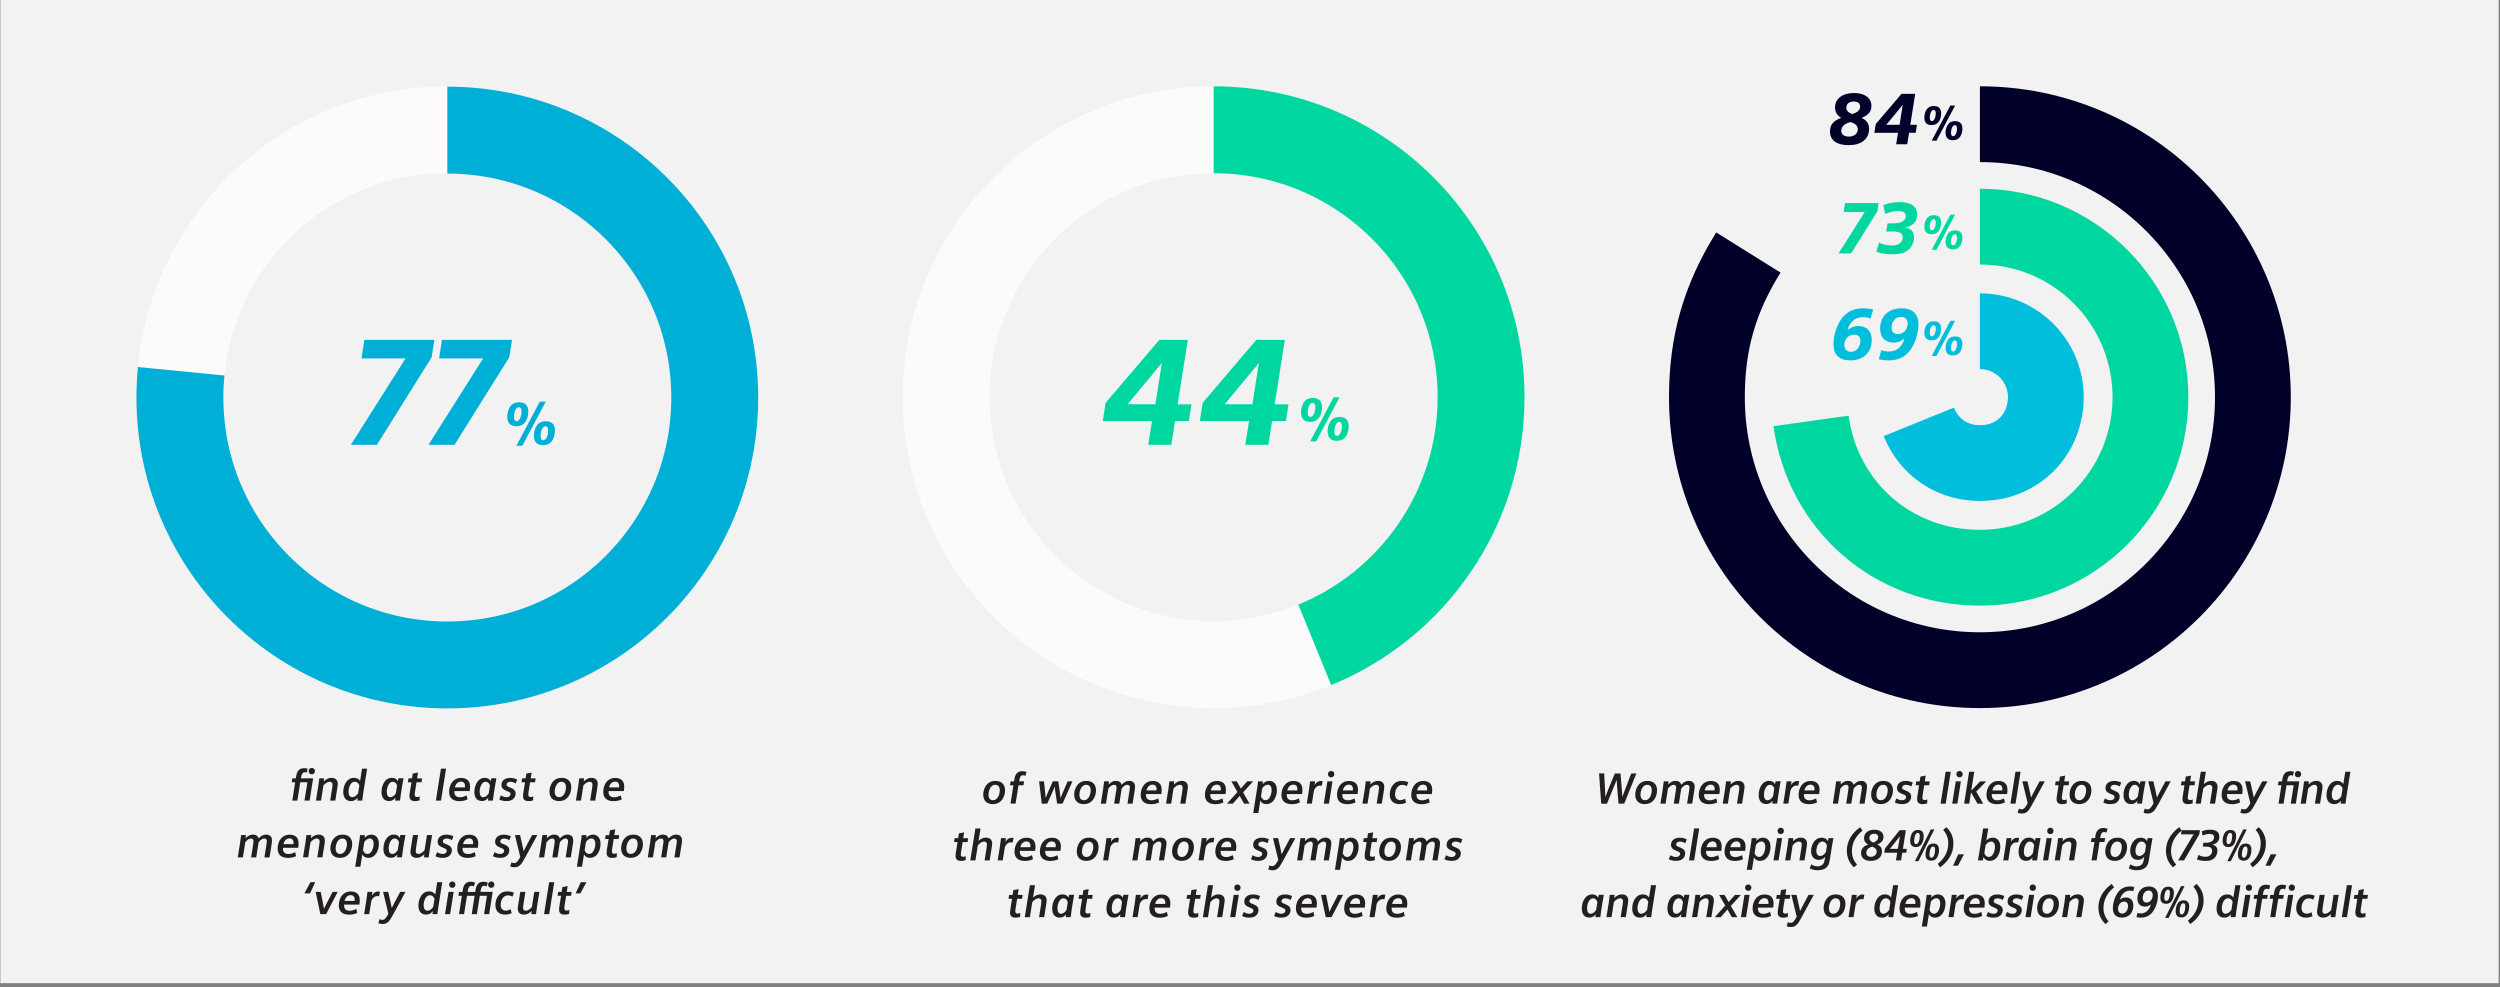 <?xml version="1.0" encoding="utf-8"?>
<!-- Generator: Adobe Illustrator 27.8.0, SVG Export Plug-In . SVG Version: 6.00 Build 0)  -->
<svg xmlns="http://www.w3.org/2000/svg" xmlns:xlink="http://www.w3.org/1999/xlink" version="1.1" id="Layer_1" x="0px" y="0px" viewBox="0 0 824.56 325.65" style="enable-background:new 0 0 824.56 325.65;" xml:space="preserve" width="824.56" height="325.65">
<rect x="0" y="0" width="824.56" height="325.65" fill="#808080" stroke="none"/>
<style type="text/css">
	.st0{fill:#F2F2F2;}
	.st1{clip-path:url(#SVGID_00000139972174403081676790000005157822135765156528_);}
	.st2{clip-path:url(#SVGID_00000122002340660031965000000017077115500006981567_);fill:none;stroke:#000028;stroke-width:25;}
	.st3{clip-path:url(#SVGID_00000122002340660031965000000017077115500006981567_);fill:none;stroke:#00D7A0;stroke-width:25;}
	.st4{clip-path:url(#SVGID_00000122002340660031965000000017077115500006981567_);fill:none;stroke:#00BEDC;stroke-width:25;}
	.st5{opacity:0.7;clip-path:url(#SVGID_00000122002340660031965000000017077115500006981567_);}
	.st6{clip-path:url(#SVGID_00000093864748502846653880000017377471409056219549_);fill:none;stroke:#FFFFFF;stroke-width:28.672;}
	.st7{clip-path:url(#SVGID_00000139972174403081676790000005157822135765156528_);fill:#00AFD5;}
	.st8{fill:#00AFD5;}
	.st9{clip-path:url(#SVGID_00000016789670852396236140000010601047311513303222_);fill:none;stroke:#00AFD5;stroke-width:28.672;}
	.st10{clip-path:url(#SVGID_00000139972174403081676790000005157822135765156528_);fill:#00D7A0;}
	.st11{fill:#00D7A0;}
	.st12{clip-path:url(#SVGID_00000139972174403081676790000005157822135765156528_);fill:#000028;}
	.st13{fill:#000028;}
	.st14{clip-path:url(#SVGID_00000139972174403081676790000005157822135765156528_);fill:#00BEDC;}
	.st15{fill:#00BEDC;}
	.st16{opacity:0.7;clip-path:url(#SVGID_00000174596007719087460060000017698625257999283853_);}
	.st17{clip-path:url(#SVGID_00000088094398233142755120000013104133870391183533_);fill:none;stroke:#FFFFFF;stroke-width:28.672;}
	.st18{clip-path:url(#SVGID_00000174596007719087460060000017698625257999283853_);fill:none;stroke:#00D7A0;stroke-width:28.672;}
	.st19{fill:#231F20;}
	.st20{fill:none;}
</style>
<rect x="0.12" y="-0.74" class="st0" width="824" height="325"/>
<g>
	<defs>
		<rect id="SVGID_1_" x="45" y="19" width="710.56" height="214.65"/>
	</defs>
	<clipPath id="SVGID_00000075136121636270618410000004387480780538445209_">
		<use xlink:href="#SVGID_1_" style="overflow:visible;"/>
	</clipPath>
	<g style="clip-path:url(#SVGID_00000075136121636270618410000004387480780538445209_);">
		<defs>
			<rect id="SVGID_00000070101522143745827590000014764563147801928627_" x="45" y="19" width="710.56" height="214.65"/>
		</defs>
		<clipPath id="SVGID_00000084503255731432123250000003033948617024430508_">
			<use xlink:href="#SVGID_00000070101522143745827590000014764563147801928627_" style="overflow:visible;"/>
		</clipPath>
		
			<path style="clip-path:url(#SVGID_00000084503255731432123250000003033948617024430508_);fill:none;stroke:#000028;stroke-width:25;" d="    M653.02,40.96c49.73,0,90.04,40.31,90.04,90.04c0,49.73-40.31,90.04-90.04,90.04c-49.73,0-90.04-40.31-90.04-90.04    c0-17.9,4.2-32.53,13.68-47.71"/>
		
			<path style="clip-path:url(#SVGID_00000084503255731432123250000003033948617024430508_);fill:none;stroke:#00D7A0;stroke-width:25;" d="    M653.02,74.75c31.07,0,56.25,25.19,56.25,56.25s-25.18,56.25-56.25,56.25c-28.58,0-51.73-20.12-55.71-48.42"/>
		
			<path style="clip-path:url(#SVGID_00000084503255731432123250000003033948617024430508_);fill:none;stroke:#00BEDC;stroke-width:25;" d="    M653.02,109.25c14.54,0,25.75,14.27,20.38,29.57c-2.54,7.23-8.96,12.47-16.53,13.62c-10.8,1.65-20.12-3.68-24.01-13.3"/>
		<g style="opacity:0.7;clip-path:url(#SVGID_00000084503255731432123250000003033948617024430508_);">
			<g>
				<defs>
					<rect id="SVGID_00000147908342344750968190000013511861062011645319_" x="36" y="21.46" width="223.08" height="213.08"/>
				</defs>
				<clipPath id="SVGID_00000005988841942530718770000006341521755444399509_">
					<use xlink:href="#SVGID_00000147908342344750968190000013511861062011645319_" style="overflow:visible;"/>
				</clipPath>
				
					<circle style="clip-path:url(#SVGID_00000005988841942530718770000006341521755444399509_);fill:none;stroke:#FFFFFF;stroke-width:28.672;" cx="147.54" cy="131" r="88.2"/>
			</g>
		</g>
	</g>
	<path style="clip-path:url(#SVGID_00000075136121636270618410000004387480780538445209_);fill:#00AFD5;" d="M115.72,146.7   l18.05-28.5h-14.55l0.95-6.1h23.1l-0.9,5.75l-18.05,28.85H115.72z M141.32,146.7l18.05-28.5h-14.55l0.95-6.1h23.1l-0.9,5.75   l-18.05,28.85H141.32z"/>
	<g style="clip-path:url(#SVGID_00000075136121636270618410000004387480780538445209_);">
		<path class="st8" d="M174.24,135.82c0,1.16-0.32,2.31-0.88,3.21c-0.64,1-1.65,1.53-3.03,1.53c-2.03,0-3.03-1.04-3.03-3.17    c0-1.1,0.34-2.31,0.88-3.17c0.64-1.02,1.65-1.53,3.03-1.53C173.21,132.69,174.24,133.73,174.24,135.82z M169.52,137.53    c0,0.9,0.32,1.4,0.88,1.4c0.9,0,1.6-1.42,1.6-3.25c0-0.86-0.32-1.36-0.88-1.36C170.24,134.32,169.52,135.74,169.52,137.53z     M178.03,132.49H180l-7.71,14.53h-1.97L178.03,132.49z M183.03,142.08c0,1.16-0.32,2.33-0.88,3.21c-0.64,1.02-1.64,1.52-3.03,1.52    c-2.03,0-3.03-1.04-3.03-3.17c0-1.1,0.32-2.31,0.88-3.17c0.64-1.02,1.65-1.52,3.03-1.52C182,138.95,183.03,139.99,183.03,142.08z     M178.31,143.79c0,0.92,0.3,1.4,0.88,1.4c0.9,0,1.61-1.44,1.61-3.23c0-0.88-0.32-1.38-0.88-1.38    C179.03,140.58,178.31,142,178.31,143.79z"/>
	</g>
	<g style="clip-path:url(#SVGID_00000075136121636270618410000004387480780538445209_);">
		<defs>
			<rect id="SVGID_00000040552739203531696080000006985947292691239303_" x="45" y="19" width="710.56" height="214.65"/>
		</defs>
		<clipPath id="SVGID_00000148646476287843422110000003430216024520013473_">
			<use xlink:href="#SVGID_00000040552739203531696080000006985947292691239303_" style="overflow:visible;"/>
		</clipPath>
		
			<path style="clip-path:url(#SVGID_00000148646476287843422110000003430216024520013473_);fill:none;stroke:#00AFD5;stroke-width:28.672;" d="    M59.76,122.45c-0.28,2.85-0.42,5.74-0.42,8.66c0,48.71,39.49,88.2,88.2,88.2s88.2-39.49,88.2-88.2s-39.49-88.2-88.2-88.2"/>
	</g>
	<path style="clip-path:url(#SVGID_00000075136121636270618410000004387480780538445209_);fill:#00D7A0;" d="M379.97,138.85h-16.25   l0.95-6l17.7-20.75h9.4l-3.35,21.25h4.55l-0.85,5.5h-4.55l-1.25,7.85h-7.6L379.97,138.85z M383.22,119.69l-11.3,13.65h9.15   L383.22,119.69z M411.97,138.85h-16.25l0.95-6l17.7-20.75h9.4l-3.35,21.25h4.55l-0.85,5.5h-4.55l-1.25,7.85h-7.6L411.97,138.85z    M415.22,119.69l-11.3,13.65h9.15L415.22,119.69z"/>
	<g style="clip-path:url(#SVGID_00000075136121636270618410000004387480780538445209_);">
		<path class="st11" d="M436.04,134.39c0,1.16-0.32,2.31-0.88,3.21c-0.64,1-1.64,1.53-3.03,1.53c-2.03,0-3.03-1.04-3.03-3.17    c0-1.1,0.34-2.31,0.88-3.17c0.64-1.02,1.65-1.53,3.03-1.53C435.01,131.26,436.04,132.3,436.04,134.39z M431.32,136.09    c0,0.9,0.32,1.4,0.88,1.4c0.9,0,1.61-1.42,1.61-3.25c0-0.86-0.32-1.36-0.88-1.36C432.04,132.88,431.32,134.31,431.32,136.09z     M439.83,131.06h1.97l-7.71,14.53h-1.97L439.83,131.06z M444.82,140.65c0,1.16-0.32,2.33-0.88,3.21    c-0.64,1.02-1.65,1.52-3.03,1.52c-2.03,0-3.03-1.04-3.03-3.17c0-1.1,0.32-2.31,0.88-3.17c0.64-1.02,1.65-1.52,3.03-1.52    C443.8,137.52,444.82,138.56,444.82,140.65z M440.11,142.35c0,0.92,0.3,1.4,0.88,1.4c0.9,0,1.6-1.44,1.6-3.23    c0-0.88-0.32-1.38-0.88-1.38C440.83,139.14,440.11,140.57,440.11,142.35z"/>
	</g>
	<path style="clip-path:url(#SVGID_00000075136121636270618410000004387480780538445209_);fill:#000028;" d="M605.24,35.43   c0-2.88,2.45-4.75,6.26-4.75c3.53,0,5.74,1.63,5.74,4.25c0,1.85-0.91,2.98-3.22,3.94c1.75,0.89,2.45,1.92,2.45,3.7   c0,1.54-0.62,2.93-1.78,3.86c-1.15,0.96-2.83,1.44-5.02,1.44c-3.89,0-6.1-1.63-6.1-4.51c0-2.18,1.13-3.58,3.7-4.49   C605.84,37.93,605.24,36.92,605.24,35.43z M607.3,43.14c0,1.2,0.94,1.92,2.5,1.92c1.73,0,2.95-1.01,2.95-2.42   c0-1.13-0.79-1.92-2.45-2.38C608.34,40.76,607.3,41.77,607.3,43.14z M613.52,35.14c0-1.06-0.79-1.66-2.16-1.66   c-1.44,0-2.4,0.79-2.4,1.97c0,1.01,0.65,1.73,1.9,2.14C612.59,37.18,613.52,36.32,613.52,35.14z M626,43.81h-7.8l0.46-2.88   l8.5-9.96h4.51l-1.61,10.2h2.18l-0.41,2.64h-2.18l-0.6,3.77h-3.65L626,43.81z M627.56,34.61l-5.42,6.55h4.39L627.56,34.61z"/>
	<g style="clip-path:url(#SVGID_00000075136121636270618410000004387480780538445209_);">
		<path class="st13" d="M640.24,37.47c0,0.93-0.26,1.84-0.71,2.56c-0.51,0.8-1.31,1.22-2.42,1.22c-1.62,0-2.42-0.83-2.42-2.53    c0-0.88,0.27-1.84,0.71-2.53c0.51-0.82,1.31-1.22,2.42-1.22C639.43,34.97,640.24,35.8,640.24,37.47z M636.48,38.83    c0,0.72,0.26,1.12,0.7,1.12c0.72,0,1.28-1.14,1.28-2.59c0-0.69-0.26-1.09-0.7-1.09C637.06,36.27,636.48,37.4,636.48,38.83z     M643.27,34.81h1.57l-6.15,11.59h-1.57L643.27,34.81z M647.25,42.46c0,0.93-0.26,1.86-0.71,2.56c-0.51,0.82-1.31,1.22-2.42,1.22    c-1.62,0-2.42-0.83-2.42-2.53c0-0.88,0.26-1.84,0.7-2.53c0.51-0.82,1.31-1.22,2.42-1.22C646.44,39.96,647.25,40.8,647.25,42.46z     M643.49,43.82c0,0.74,0.24,1.12,0.7,1.12c0.72,0,1.28-1.15,1.28-2.58c0-0.7-0.26-1.1-0.7-1.1    C644.07,41.26,643.49,42.4,643.49,43.82z"/>
	</g>
	<path style="clip-path:url(#SVGID_00000075136121636270618410000004387480780538445209_);fill:#00D7A0;" d="M606.39,83.58   l8.66-13.68h-6.98l0.46-2.93h11.09l-0.43,2.76l-8.66,13.85H606.39z M619.74,80.02c1.27,0.62,2.64,0.94,4.18,0.94   c1.3,0,2.18-0.26,2.81-0.82c0.53-0.48,0.84-1.18,0.84-1.87c0-1.32-1.1-1.94-3.46-1.94c-0.58,0-1.06,0.02-1.99,0.07l0.43-2.74   c0.48,0.02,0.67,0.02,1.1,0.02c1.68,0,2.69-0.14,3.48-0.46c0.89-0.36,1.46-1.13,1.46-1.94c0-1.1-0.86-1.68-2.57-1.68   c-1.3,0-2.45,0.26-4.25,0.96l-0.6-2.95c1.82-0.65,3.41-0.94,5.35-0.94c3.79,0,5.81,1.39,5.81,4.01c0,2.42-1.44,3.96-4.06,4.34   c2.06,0.34,3.02,1.39,3.02,3.31c0,1.54-0.67,3.05-1.82,4.03c-1.15,1.03-2.86,1.51-5.26,1.51c-2.11,0-3.86-0.26-5.35-0.82   L619.74,80.02z"/>
	<g style="clip-path:url(#SVGID_00000075136121636270618410000004387480780538445209_);">
		<path class="st11" d="M640.24,73.47c0,0.93-0.26,1.84-0.71,2.56c-0.51,0.8-1.31,1.22-2.42,1.22c-1.62,0-2.42-0.83-2.42-2.53    c0-0.88,0.27-1.84,0.71-2.53c0.51-0.82,1.31-1.22,2.42-1.22C639.43,70.97,640.24,71.8,640.24,73.47z M636.48,74.83    c0,0.72,0.26,1.12,0.7,1.12c0.72,0,1.28-1.14,1.28-2.59c0-0.69-0.26-1.09-0.7-1.09C637.06,72.27,636.48,73.4,636.48,74.83z     M643.27,70.81h1.57l-6.15,11.59h-1.57L643.27,70.81z M647.25,78.46c0,0.93-0.26,1.86-0.71,2.56c-0.51,0.82-1.31,1.22-2.42,1.22    c-1.62,0-2.42-0.83-2.42-2.53c0-0.88,0.26-1.84,0.7-2.53c0.51-0.82,1.31-1.22,2.42-1.22C646.44,75.96,647.25,76.8,647.25,78.46z     M643.49,79.82c0,0.74,0.24,1.12,0.7,1.12c0.72,0,1.28-1.15,1.28-2.58c0-0.7-0.26-1.1-0.7-1.1    C644.07,77.26,643.49,78.4,643.49,79.82z"/>
	</g>
	<path style="clip-path:url(#SVGID_00000075136121636270618410000004387480780538445209_);fill:#00BEDC;" d="M616.98,105.04   c-1.08-0.34-1.7-0.43-2.54-0.43c-2.54,0-4.39,1.56-5.09,4.32c1.1-0.98,2.18-1.39,3.58-1.39c2.76,0,4.42,1.73,4.42,4.61   c0,4.06-2.78,6.72-7.01,6.72c-3.65,0-5.62-1.85-5.62-5.26c0-3.02,1.1-6.43,2.78-8.64c1.7-2.21,3.98-3.29,7.03-3.29   c1.1,0,1.92,0.1,3.29,0.36L616.98,105.04z M608.29,113.85c0,1.34,0.84,2.18,2.21,2.18c1.8,0,3.1-1.56,3.1-3.67   c0-1.25-0.79-1.99-2.06-1.99C609.63,110.37,608.29,111.83,608.29,113.85z M620.48,115.5c1.08,0.34,1.7,0.43,2.54,0.43   c2.57,0,4.39-1.56,5.11-4.32c-1.13,0.98-2.18,1.39-3.58,1.39c-2.76,0-4.44-1.73-4.44-4.58c0-4.08,2.78-6.74,7.01-6.74   c3.67,0,5.64,1.85,5.64,5.28c0,3-1.1,6.41-2.78,8.62c-1.7,2.21-3.98,3.29-7.03,3.29c-1.13,0-1.92-0.1-3.29-0.36L620.48,115.5z    M623.87,108.18c0,1.25,0.79,1.99,2.09,1.99c1.87,0,3.24-1.46,3.24-3.5c0-1.32-0.84-2.16-2.23-2.16   C625.19,104.51,623.87,106.07,623.87,108.18z"/>
	<g style="clip-path:url(#SVGID_00000075136121636270618410000004387480780538445209_);">
		<path class="st15" d="M640.24,108.47c0,0.93-0.26,1.84-0.71,2.56c-0.51,0.8-1.31,1.22-2.42,1.22c-1.62,0-2.42-0.83-2.42-2.53    c0-0.88,0.27-1.84,0.71-2.53c0.51-0.82,1.31-1.22,2.42-1.22C639.43,105.97,640.24,106.8,640.24,108.47z M636.48,109.83    c0,0.72,0.26,1.12,0.7,1.12c0.72,0,1.28-1.14,1.28-2.59c0-0.69-0.26-1.09-0.7-1.09C637.06,107.27,636.48,108.4,636.48,109.83z     M643.27,105.81h1.57l-6.15,11.59h-1.57L643.27,105.81z M647.25,113.46c0,0.93-0.26,1.86-0.71,2.56    c-0.51,0.82-1.31,1.22-2.42,1.22c-1.62,0-2.42-0.83-2.42-2.53c0-0.88,0.26-1.84,0.7-2.53c0.51-0.82,1.31-1.22,2.42-1.22    C646.44,110.96,647.25,111.8,647.25,113.46z M643.49,114.82c0,0.74,0.24,1.12,0.7,1.12c0.72,0,1.28-1.15,1.28-2.58    c0-0.7-0.26-1.1-0.7-1.1C644.07,112.26,643.49,113.4,643.49,114.82z"/>
	</g>
	<g style="clip-path:url(#SVGID_00000075136121636270618410000004387480780538445209_);">
		<defs>
			<rect id="SVGID_00000058553030713315634900000008544251944921242289_" x="45" y="19" width="710.56" height="214.65"/>
		</defs>
		<clipPath id="SVGID_00000083071292923936984940000008939943188785986711_">
			<use xlink:href="#SVGID_00000058553030713315634900000008544251944921242289_" style="overflow:visible;"/>
		</clipPath>
		<g style="opacity:0.7;clip-path:url(#SVGID_00000083071292923936984940000008939943188785986711_);">
			<g>
				<defs>
					<rect id="SVGID_00000096040263984566090520000001137696217107696021_" x="288.74" y="21.46" width="223.08" height="213.08"/>
				</defs>
				<clipPath id="SVGID_00000140701319145328116380000016568521312262933657_">
					<use xlink:href="#SVGID_00000096040263984566090520000001137696217107696021_" style="overflow:visible;"/>
				</clipPath>
				
					<ellipse transform="matrix(5.056643e-03 -1 1 5.056643e-03 267.255 530.612)" style="clip-path:url(#SVGID_00000140701319145328116380000016568521312262933657_);fill:none;stroke:#FFFFFF;stroke-width:28.672;" cx="400.28" cy="131" rx="88.2" ry="88.2"/>
			</g>
		</g>
		
			<path style="clip-path:url(#SVGID_00000083071292923936984940000008939943188785986711_);fill:none;stroke:#00D7A0;stroke-width:28.672;" d="    M433.64,212.68c32.18-13.15,54.85-44.77,54.85-81.68c0-48.71-39.49-88.2-88.2-88.2"/>
	</g>
</g>
<g>
	<path class="st19" d="M102.12,264.06h-1.69l0.96-6.06h-2.35l-0.96,6.06h-1.67l0.95-6.06h-1.14l0.2-1.28h1.14l0.07-0.43   c0.17-1.04,0.33-1.56,0.68-2.02c0.43-0.6,1.09-0.91,1.97-0.91c0.37,0,0.65,0.04,1.21,0.17l-0.33,1.33   c-0.26-0.13-0.39-0.16-0.6-0.16c-0.71,0-1.05,0.47-1.25,1.68l-0.06,0.33h4.03L102.12,264.06z M103.88,254.34   c0,0.6-0.43,1.05-1.04,1.05c-0.62,0-1.05-0.43-1.05-1.07c0-0.59,0.45-1.04,1.05-1.04C103.44,253.29,103.88,253.72,103.88,254.34z"/>
	<path class="st19" d="M104.98,259.29c0.16-1.05,0.26-1.83,0.33-2.58h1.58l-0.1,1.02c0.92-0.85,1.63-1.18,2.55-1.18   c1.28,0,2.06,0.72,2.06,1.92c0,0.3-0.04,0.79-0.12,1.25l-0.69,4.34h-1.69l0.66-4.13c0.07-0.49,0.12-0.86,0.12-1.11   c0-0.62-0.36-0.98-0.95-0.98c-0.65,0-1.47,0.5-2.06,1.25l-0.78,4.97h-1.69L104.98,259.29z"/>
	<path class="st19" d="M121.08,253.53l-1.28,8.08c-0.16,1.02-0.27,1.87-0.33,2.45h-1.61l0.1-0.98c-0.68,0.84-1.27,1.14-2.23,1.14   c-1.58,0-2.52-1.11-2.52-3c0-1.22,0.35-2.39,0.95-3.27c0.65-0.94,1.5-1.4,2.55-1.4c0.92,0,1.61,0.35,2.05,1.04l0.65-4.06H121.08z    M118.52,259.03c-0.27-0.76-0.81-1.2-1.5-1.2c-0.65,0-1.17,0.37-1.57,1.14c-0.3,0.59-0.5,1.41-0.5,2.15c0,1.14,0.46,1.81,1.25,1.81   c0.66,0,1.33-0.45,1.92-1.28L118.52,259.03z"/>
	<path class="st19" d="M133.09,256.71c-0.26,1.33-0.29,1.51-0.5,2.79l-0.33,2.1c-0.17,1.14-0.27,1.87-0.32,2.45h-1.63l0.1-0.94   c-0.59,0.78-1.2,1.09-2.09,1.09c-1.58,0-2.49-1.08-2.49-2.98c0-1.22,0.33-2.41,0.94-3.28c0.63-0.94,1.46-1.4,2.46-1.4   c0.92,0,1.57,0.36,2,1.09l0.19-0.94H133.09z M130.97,259.08c-0.27-0.82-0.75-1.24-1.43-1.24c-0.6,0-1.09,0.37-1.48,1.14   c-0.3,0.59-0.49,1.41-0.49,2.15c0,1.15,0.43,1.81,1.18,1.81c0.65,0,1.27-0.43,1.81-1.28L130.97,259.08z"/>
	<path class="st19" d="M134.54,258l0.2-1.28h1.15l0.25-1.58l1.74-0.33l-0.3,1.92h1.63l-0.2,1.28h-1.63l-0.5,3.14   c-0.07,0.45-0.1,0.73-0.1,0.98c0,0.5,0.26,0.75,0.76,0.75c0.27,0,0.59-0.07,0.88-0.22l-0.04,1.31c-0.45,0.17-0.98,0.26-1.5,0.26   c-1.22,0-1.83-0.53-1.83-1.63c0-0.35,0.04-0.79,0.13-1.32l0.52-3.27H134.54z"/>
	<path class="st19" d="M145.43,253.53h1.69l-1.67,10.53h-1.69L145.43,253.53z"/>
	<path class="st19" d="M149.88,260.88c-0.01,0.14-0.01,0.25-0.01,0.35c0,1.11,0.66,1.73,1.83,1.73c0.69,0,1.41-0.22,2.19-0.63   l0.32,1.33c-0.85,0.39-1.7,0.58-2.65,0.58c-2.25,0-3.44-1.08-3.44-3.08c0-1.22,0.4-2.46,1.08-3.28c0.72-0.86,1.66-1.3,2.84-1.3   c1.96,0,3,0.99,3,2.9c0,0.45-0.03,0.78-0.13,1.43H149.88z M153.34,259.7c0.01-0.2,0.03-0.32,0.03-0.46c0-0.92-0.48-1.44-1.33-1.44   c-0.99,0-1.74,0.72-1.99,1.9H153.34z"/>
	<path class="st19" d="M163.72,256.71c-0.26,1.33-0.29,1.51-0.5,2.79l-0.33,2.1c-0.17,1.14-0.27,1.87-0.32,2.45h-1.63l0.1-0.94   c-0.59,0.78-1.2,1.09-2.09,1.09c-1.58,0-2.49-1.08-2.49-2.98c0-1.22,0.33-2.41,0.94-3.28c0.63-0.94,1.45-1.4,2.46-1.4   c0.92,0,1.57,0.36,2,1.09l0.19-0.94H163.72z M161.6,259.08c-0.27-0.82-0.75-1.24-1.43-1.24c-0.6,0-1.09,0.37-1.48,1.14   c-0.3,0.59-0.49,1.41-0.49,2.15c0,1.15,0.43,1.81,1.18,1.81c0.65,0,1.27-0.43,1.82-1.28L161.6,259.08z"/>
	<path class="st19" d="M165.2,262.35c0.65,0.39,1.25,0.59,1.84,0.59c0.79,0,1.34-0.43,1.34-1.05c0-0.45-0.19-0.61-1.25-1.02   c-1.3-0.52-1.74-1.02-1.74-1.97c0-1.41,1.12-2.33,2.85-2.33c0.83,0,1.56,0.17,2.35,0.53l-0.5,1.3c-0.61-0.38-1.2-0.55-1.79-0.55   c-0.73,0-1.22,0.39-1.22,0.98c0,0.22,0.1,0.39,0.29,0.5c0.17,0.12,0.17,0.12,0.99,0.45c1.21,0.47,1.71,1.05,1.71,1.97   c0,0.71-0.33,1.4-0.88,1.84c-0.52,0.42-1.24,0.63-2.17,0.63c-0.91,0-1.67-0.17-2.36-0.55L165.2,262.35z"/>
	<path class="st19" d="M172.01,258l0.2-1.28h1.15l0.24-1.58l1.74-0.33l-0.3,1.92h1.63l-0.2,1.28h-1.63l-0.5,3.14   c-0.07,0.45-0.1,0.73-0.1,0.98c0,0.5,0.26,0.75,0.76,0.75c0.27,0,0.59-0.07,0.88-0.22l-0.04,1.31c-0.45,0.17-0.98,0.26-1.5,0.26   c-1.22,0-1.83-0.53-1.83-1.63c0-0.35,0.04-0.79,0.13-1.32l0.52-3.27H172.01z"/>
	<path class="st19" d="M188.42,259.67c0,1.2-0.39,2.36-1.04,3.18c-0.75,0.92-1.73,1.37-2.98,1.37c-2.02,0-3.18-1.15-3.18-3.17   c0-1.11,0.39-2.28,1.02-3.08c0.72-0.94,1.73-1.41,3.01-1.41C187.24,256.55,188.42,257.71,188.42,259.67z M183.43,259.06   c-0.29,0.56-0.48,1.37-0.48,2.03c0,1.18,0.53,1.84,1.48,1.84c0.75,0,1.35-0.42,1.76-1.22c0.29-0.58,0.48-1.37,0.48-2.07   c0-1.14-0.55-1.8-1.48-1.8C184.44,257.84,183.84,258.26,183.43,259.06z"/>
	<path class="st19" d="M190.72,259.29c0.16-1.05,0.26-1.83,0.33-2.58h1.58l-0.1,1.02c0.92-0.85,1.63-1.18,2.55-1.18   c1.28,0,2.06,0.72,2.06,1.92c0,0.3-0.04,0.79-0.12,1.25l-0.69,4.34h-1.69l0.66-4.13c0.07-0.49,0.12-0.86,0.12-1.11   c0-0.62-0.36-0.98-0.95-0.98c-0.65,0-1.47,0.5-2.06,1.25l-0.78,4.97h-1.69L190.72,259.29z"/>
	<path class="st19" d="M200.73,260.88c-0.01,0.14-0.01,0.25-0.01,0.35c0,1.11,0.66,1.73,1.83,1.73c0.69,0,1.41-0.22,2.19-0.63   l0.32,1.33c-0.85,0.39-1.7,0.58-2.65,0.58c-2.25,0-3.44-1.08-3.44-3.08c0-1.22,0.4-2.46,1.08-3.28c0.72-0.86,1.66-1.3,2.84-1.3   c1.96,0,3,0.99,3,2.9c0,0.45-0.03,0.78-0.13,1.43H200.73z M204.18,259.7c0.01-0.2,0.03-0.32,0.03-0.46c0-0.92-0.48-1.44-1.33-1.44   c-0.99,0-1.74,0.72-1.99,1.9H204.18z"/>
</g>
<g>
	<path class="st19" d="M79.17,278.04c0.16-1.05,0.26-1.81,0.35-2.61h1.58l-0.1,1.02c0.92-0.88,1.53-1.18,2.41-1.18   c0.99,0,1.66,0.45,1.86,1.28c0.88-0.92,1.6-1.28,2.51-1.28c1.2,0,1.93,0.71,1.93,1.86c0,0.32-0.04,0.79-0.12,1.27l-0.69,4.38h-1.69   l0.69-4.36c0.12-0.73,0.12-0.73,0.12-0.95c0-0.58-0.32-0.91-0.88-0.91s-1.17,0.4-1.84,1.22l-0.79,5h-1.69l0.69-4.38   c0.07-0.48,0.1-0.71,0.1-0.92c0-0.62-0.27-0.92-0.84-0.92c-0.58,0-1.18,0.39-1.87,1.22l-0.79,5h-1.69L79.17,278.04z"/>
	<path class="st19" d="M93.33,279.6c-0.01,0.14-0.01,0.25-0.01,0.35c0,1.11,0.66,1.73,1.83,1.73c0.69,0,1.41-0.22,2.19-0.63   l0.32,1.33c-0.85,0.39-1.7,0.58-2.65,0.58c-2.25,0-3.44-1.08-3.44-3.08c0-1.22,0.4-2.46,1.08-3.28c0.72-0.86,1.66-1.3,2.84-1.3   c1.96,0,3,0.99,3,2.9c0,0.45-0.03,0.78-0.13,1.43H93.33z M96.78,278.42c0.01-0.2,0.03-0.32,0.03-0.46c0-0.92-0.48-1.44-1.33-1.44   c-0.99,0-1.74,0.72-1.99,1.9H96.78z"/>
	<path class="st19" d="M100.73,278.01c0.16-1.05,0.26-1.83,0.33-2.58h1.58l-0.1,1.02c0.92-0.85,1.63-1.18,2.55-1.18   c1.28,0,2.06,0.72,2.06,1.92c0,0.3-0.04,0.79-0.12,1.25l-0.69,4.34h-1.69l0.66-4.13c0.07-0.49,0.12-0.86,0.12-1.11   c0-0.62-0.36-0.98-0.95-0.98c-0.65,0-1.47,0.5-2.06,1.25l-0.78,4.97h-1.69L100.73,278.01z"/>
	<path class="st19" d="M116.17,278.39c0,1.2-0.39,2.36-1.04,3.18c-0.75,0.92-1.73,1.37-2.98,1.37c-2.02,0-3.18-1.15-3.18-3.17   c0-1.11,0.39-2.28,1.02-3.08c0.72-0.94,1.73-1.41,3.01-1.41C114.98,275.28,116.17,276.43,116.17,278.39z M111.18,277.78   c-0.29,0.56-0.48,1.37-0.48,2.03c0,1.18,0.53,1.84,1.48,1.84c0.75,0,1.35-0.42,1.76-1.22c0.29-0.58,0.48-1.37,0.48-2.07   c0-1.14-0.55-1.8-1.48-1.8C112.19,276.56,111.58,276.98,111.18,277.78z"/>
	<path class="st19" d="M118.35,278.39c0.25-1.54,0.32-2,0.4-2.95h1.61l-0.09,0.92c0.65-0.75,1.33-1.08,2.19-1.08   c1.54,0,2.51,1.17,2.51,3.05c0,1.17-0.36,2.41-0.95,3.24c-0.63,0.91-1.48,1.37-2.52,1.37c-0.94,0-1.58-0.37-2-1.15l-0.65,4.09   h-1.69L118.35,278.39z M119.72,280.38c0.29,0.83,0.79,1.28,1.47,1.28c0.63,0,1.17-0.4,1.56-1.2c0.3-0.6,0.49-1.43,0.49-2.15   c0-1.11-0.48-1.76-1.28-1.76c-0.63,0-1.31,0.43-1.81,1.15L119.72,280.38z"/>
	<path class="st19" d="M133.72,275.43c-0.26,1.33-0.29,1.51-0.5,2.79l-0.33,2.1c-0.17,1.14-0.27,1.87-0.32,2.45h-1.63l0.1-0.94   c-0.59,0.78-1.2,1.09-2.09,1.09c-1.58,0-2.49-1.08-2.49-2.98c0-1.22,0.33-2.41,0.94-3.28c0.63-0.94,1.46-1.4,2.46-1.4   c0.92,0,1.57,0.36,2,1.09l0.19-0.94H133.72z M131.6,277.8c-0.27-0.82-0.75-1.24-1.43-1.24c-0.6,0-1.09,0.37-1.48,1.14   c-0.3,0.59-0.49,1.41-0.49,2.15c0,1.15,0.43,1.81,1.18,1.81c0.65,0,1.27-0.43,1.81-1.28L131.6,277.8z"/>
	<path class="st19" d="M141.74,280.2c-0.16,1.08-0.22,1.48-0.35,2.58h-1.54l0.1-1.02c-0.94,0.86-1.63,1.18-2.56,1.18   c-1.27,0-2.02-0.72-2.02-1.93c0-0.29,0.03-0.62,0.12-1.11l0.71-4.47h1.69l-0.66,4.16c-0.07,0.4-0.12,0.89-0.12,1.14   c0,0.59,0.35,0.92,0.92,0.92c0.62,0,1.33-0.45,2-1.22l0.79-5h1.69L141.74,280.2z"/>
	<path class="st19" d="M144.17,281.07c0.65,0.39,1.25,0.59,1.84,0.59c0.79,0,1.34-0.43,1.34-1.05c0-0.45-0.19-0.61-1.25-1.02   c-1.3-0.52-1.74-1.02-1.74-1.97c0-1.41,1.12-2.33,2.85-2.33c0.84,0,1.56,0.17,2.35,0.53l-0.5,1.3c-0.6-0.38-1.2-0.55-1.79-0.55   c-0.73,0-1.22,0.39-1.22,0.98c0,0.22,0.1,0.39,0.29,0.5c0.17,0.12,0.17,0.12,0.99,0.45c1.21,0.47,1.71,1.05,1.71,1.97   c0,0.71-0.33,1.4-0.88,1.84c-0.52,0.42-1.24,0.63-2.18,0.63c-0.91,0-1.67-0.17-2.36-0.55L144.17,281.07z"/>
	<path class="st19" d="M152.57,279.6c-0.01,0.14-0.01,0.25-0.01,0.35c0,1.11,0.66,1.73,1.83,1.73c0.69,0,1.41-0.22,2.19-0.63   l0.32,1.33c-0.85,0.39-1.7,0.58-2.65,0.58c-2.25,0-3.44-1.08-3.44-3.08c0-1.22,0.4-2.46,1.08-3.28c0.72-0.86,1.66-1.3,2.84-1.3   c1.96,0,3,0.99,3,2.9c0,0.45-0.03,0.78-0.13,1.43H152.57z M156.02,278.42c0.01-0.2,0.03-0.32,0.03-0.46c0-0.92-0.48-1.44-1.33-1.44   c-0.99,0-1.74,0.72-1.99,1.9H156.02z"/>
	<path class="st19" d="M163.11,281.07c0.65,0.39,1.25,0.59,1.84,0.59c0.79,0,1.34-0.43,1.34-1.05c0-0.45-0.19-0.61-1.25-1.02   c-1.3-0.52-1.74-1.02-1.74-1.97c0-1.41,1.12-2.33,2.85-2.33c0.83,0,1.56,0.17,2.35,0.53l-0.5,1.3c-0.61-0.38-1.2-0.55-1.79-0.55   c-0.73,0-1.22,0.39-1.22,0.98c0,0.22,0.1,0.39,0.29,0.5c0.17,0.12,0.17,0.12,0.99,0.45c1.21,0.47,1.71,1.05,1.71,1.97   c0,0.71-0.33,1.4-0.88,1.84c-0.52,0.42-1.24,0.63-2.17,0.63c-0.91,0-1.67-0.17-2.36-0.55L163.11,281.07z"/>
	<path class="st19" d="M169.84,275.43h1.69l0.81,3.57c0.23,1.05,0.26,1.2,0.36,1.76c0.33-0.69,0.48-0.96,0.81-1.6l1.99-3.73h1.73   l-4.08,7.5c-0.75,1.37-1.07,1.86-1.53,2.33c-0.5,0.53-1.12,0.78-1.93,0.78c-0.52,0-0.94-0.07-1.41-0.25l0.4-1.37   c0.36,0.17,0.61,0.25,0.88,0.25c0.73,0,1.22-0.5,2.03-2.03L169.84,275.43z"/>
	<path class="st19" d="M178.53,278.04c0.16-1.05,0.26-1.81,0.35-2.61h1.58l-0.1,1.02c0.92-0.88,1.53-1.18,2.41-1.18   c0.99,0,1.66,0.45,1.86,1.28c0.88-0.92,1.6-1.28,2.51-1.28c1.2,0,1.93,0.71,1.93,1.86c0,0.32-0.04,0.79-0.12,1.27l-0.69,4.38h-1.69   l0.69-4.36c0.12-0.73,0.12-0.73,0.12-0.95c0-0.58-0.32-0.91-0.88-0.91s-1.17,0.4-1.84,1.22l-0.79,5h-1.69l0.69-4.38   c0.07-0.48,0.1-0.71,0.1-0.92c0-0.62-0.27-0.92-0.84-0.92c-0.58,0-1.18,0.39-1.87,1.22l-0.79,5h-1.69L178.53,278.04z"/>
	<path class="st19" d="M191.46,278.39c0.25-1.54,0.32-2,0.4-2.95h1.61l-0.09,0.92c0.65-0.75,1.33-1.08,2.19-1.08   c1.54,0,2.51,1.17,2.51,3.05c0,1.17-0.36,2.41-0.95,3.24c-0.63,0.91-1.48,1.37-2.52,1.37c-0.94,0-1.58-0.37-2-1.15l-0.65,4.09   h-1.69L191.46,278.39z M192.83,280.38c0.29,0.83,0.79,1.28,1.47,1.28c0.63,0,1.17-0.4,1.56-1.2c0.3-0.6,0.49-1.43,0.49-2.15   c0-1.11-0.48-1.76-1.28-1.76c-0.63,0-1.31,0.43-1.81,1.15L192.83,280.38z"/>
	<path class="st19" d="M199.57,276.72l0.2-1.28h1.15l0.25-1.58l1.74-0.33l-0.3,1.92h1.63l-0.2,1.28h-1.63l-0.5,3.14   c-0.07,0.45-0.1,0.73-0.1,0.98c0,0.5,0.26,0.75,0.76,0.75c0.27,0,0.59-0.07,0.88-0.22l-0.04,1.31c-0.45,0.17-0.98,0.26-1.5,0.26   c-1.22,0-1.83-0.53-1.83-1.63c0-0.35,0.04-0.79,0.13-1.32l0.52-3.27H199.57z"/>
	<path class="st19" d="M212.05,278.39c0,1.2-0.39,2.36-1.04,3.18c-0.75,0.92-1.73,1.37-2.98,1.37c-2.02,0-3.18-1.15-3.18-3.17   c0-1.11,0.39-2.28,1.02-3.08c0.72-0.94,1.73-1.41,3.01-1.41C210.87,275.28,212.05,276.43,212.05,278.39z M207.07,277.78   c-0.29,0.56-0.48,1.37-0.48,2.03c0,1.18,0.53,1.84,1.48,1.84c0.75,0,1.35-0.42,1.76-1.22c0.29-0.58,0.48-1.37,0.48-2.07   c0-1.14-0.55-1.8-1.48-1.8C208.08,276.56,207.47,276.98,207.07,277.78z"/>
	<path class="st19" d="M214.4,278.04c0.16-1.05,0.26-1.81,0.35-2.61h1.58l-0.1,1.02c0.92-0.88,1.53-1.18,2.41-1.18   c0.99,0,1.66,0.45,1.86,1.28c0.88-0.92,1.6-1.28,2.51-1.28c1.2,0,1.93,0.71,1.93,1.86c0,0.32-0.04,0.79-0.12,1.27l-0.69,4.38h-1.69   l0.69-4.36c0.12-0.73,0.12-0.73,0.12-0.95c0-0.58-0.32-0.91-0.88-0.91s-1.17,0.4-1.84,1.22l-0.79,5h-1.69l0.69-4.38   c0.07-0.48,0.1-0.71,0.1-0.92c0-0.62-0.27-0.92-0.83-0.92c-0.58,0-1.18,0.39-1.87,1.22l-0.79,5h-1.69L214.4,278.04z"/>
</g>
<g>
	<path class="st19" d="M100.39,294.67l2-3.7h1.57l-1.7,3.7H100.39z"/>
	<path class="st19" d="M104.11,294.15h1.66l0.76,3.82c0.22,1.05,0.25,1.18,0.33,1.77c0.3-0.66,0.43-0.92,0.85-1.73l1.99-3.86h1.69   l-3.83,7.35h-1.9L104.11,294.15z"/>
	<path class="st19" d="M113.5,298.32c-0.01,0.14-0.01,0.25-0.01,0.35c0,1.11,0.66,1.73,1.83,1.73c0.69,0,1.41-0.22,2.19-0.63   l0.32,1.33c-0.85,0.39-1.7,0.58-2.65,0.58c-2.25,0-3.44-1.08-3.44-3.08c0-1.22,0.4-2.46,1.08-3.28c0.72-0.86,1.66-1.3,2.84-1.3   c1.96,0,3,0.99,3,2.9c0,0.45-0.03,0.78-0.13,1.43H113.5z M116.95,297.14c0.01-0.2,0.03-0.32,0.03-0.46c0-0.92-0.48-1.44-1.33-1.44   c-0.99,0-1.74,0.72-1.99,1.9H116.95z"/>
	<path class="st19" d="M120.83,296.92c0.14-0.87,0.3-2,0.37-2.77h1.61l-0.13,1.21c0.53-0.88,1.2-1.32,1.99-1.32   c0.26,0,0.43,0.03,0.66,0.1l-0.29,1.48c-0.23-0.06-0.42-0.07-0.59-0.07c-0.84,0-1.57,0.58-1.97,1.54l-0.71,4.41h-1.67   L120.83,296.92z"/>
	<path class="st19" d="M126.35,294.15h1.69l0.81,3.57c0.23,1.05,0.26,1.2,0.36,1.76c0.33-0.69,0.48-0.96,0.81-1.6l1.99-3.73h1.73   l-4.08,7.5c-0.75,1.37-1.07,1.86-1.53,2.33c-0.5,0.53-1.12,0.78-1.93,0.78c-0.52,0-0.94-0.07-1.41-0.24l0.4-1.37   c0.36,0.17,0.6,0.25,0.88,0.25c0.73,0,1.22-0.5,2.03-2.03L126.35,294.15z"/>
	<path class="st19" d="M145.87,290.97l-1.28,8.08c-0.16,1.02-0.27,1.87-0.33,2.45h-1.61l0.1-0.98c-0.68,0.83-1.27,1.14-2.23,1.14   c-1.58,0-2.52-1.11-2.52-3c0-1.22,0.35-2.39,0.95-3.27c0.65-0.94,1.5-1.4,2.55-1.4c0.92,0,1.61,0.35,2.05,1.04l0.65-4.06H145.87z    M143.3,296.47c-0.27-0.76-0.81-1.2-1.5-1.2c-0.65,0-1.17,0.38-1.57,1.14c-0.3,0.59-0.5,1.41-0.5,2.15c0,1.14,0.46,1.82,1.25,1.82   c0.66,0,1.33-0.45,1.92-1.28L143.3,296.47z"/>
	<path class="st19" d="M147.94,294.15h1.69l-1.17,7.35h-1.69L147.94,294.15z M150.22,291.78c0,0.6-0.43,1.05-1.04,1.05   c-0.62,0-1.05-0.43-1.05-1.07c0-0.59,0.45-1.04,1.05-1.04S150.22,291.16,150.22,291.78z"/>
	<path class="st19" d="M160.54,292.34c-0.07-0.01-0.13-0.04-0.16-0.04c-0.37-0.14-0.43-0.16-0.65-0.16c-0.68,0-1.04,0.49-1.22,1.69   l-0.06,0.33h4.05l-1.15,7.35h-1.69l0.95-6.06h-2.36l-0.97,6.06h-1.69l0.95-6.06h-2.51l-0.97,6.06h-1.67l0.95-6.06h-1.14l0.2-1.28   h1.14l0.07-0.39c0.17-1.11,0.33-1.58,0.68-2.06c0.43-0.61,1.09-0.91,1.96-0.91c0.45,0,0.89,0.07,1.43,0.25l-0.39,1.3   c-0.35-0.16-0.53-0.2-0.78-0.2c-0.68,0-1.04,0.49-1.22,1.69l-0.06,0.33h2.51l0.07-0.39c0.17-1.11,0.33-1.58,0.68-2.06   c0.45-0.61,1.09-0.91,1.97-0.91c0.46,0,0.76,0.06,1.41,0.25L160.54,292.34z M163.06,291.78c0,0.6-0.43,1.05-1.04,1.05   c-0.62,0-1.05-0.43-1.05-1.07c0-0.59,0.45-1.04,1.05-1.04S163.06,291.16,163.06,291.78z"/>
	<path class="st19" d="M168.76,301.17c-0.58,0.3-1.38,0.49-2.16,0.49c-2.03,0-3.21-1.17-3.21-3.17c0-1.25,0.4-2.42,1.14-3.27   c0.73-0.83,1.61-1.22,2.79-1.22c0.78,0,1.5,0.14,2.19,0.45l-0.49,1.28c-0.52-0.29-0.98-0.42-1.5-0.42c-0.75,0-1.31,0.32-1.77,0.99   c-0.39,0.56-0.62,1.35-0.62,2.13c0,1.21,0.63,1.92,1.73,1.92c0.5,0,0.99-0.14,1.57-0.46L168.76,301.17z"/>
	<path class="st19" d="M177.14,298.92c-0.16,1.08-0.22,1.48-0.35,2.58h-1.54l0.1-1.02c-0.94,0.86-1.63,1.18-2.56,1.18   c-1.27,0-2.02-0.72-2.02-1.93c0-0.29,0.03-0.62,0.12-1.11l0.71-4.46h1.69l-0.66,4.16c-0.07,0.4-0.12,0.89-0.12,1.14   c0,0.59,0.35,0.92,0.92,0.92c0.62,0,1.33-0.45,2-1.22l0.79-5h1.69L177.14,298.92z"/>
	<path class="st19" d="M181.12,290.97h1.69l-1.67,10.53h-1.69L181.12,290.97z"/>
	<path class="st19" d="M183.9,295.44l0.2-1.28h1.15l0.24-1.58l1.74-0.33l-0.3,1.92h1.63l-0.2,1.28h-1.63l-0.5,3.14   c-0.07,0.45-0.1,0.73-0.1,0.98c0,0.5,0.26,0.75,0.76,0.75c0.27,0,0.59-0.07,0.88-0.22l-0.04,1.31c-0.45,0.17-0.98,0.26-1.5,0.26   c-1.22,0-1.83-0.53-1.83-1.63c0-0.35,0.04-0.79,0.13-1.33l0.52-3.27H183.9z"/>
	<path class="st19" d="M193.42,290.97l-2,3.7h-1.57l1.7-3.7H193.42z"/>
</g>
<rect x="30.82" y="281.53" class="st20" width="765.17" height="60.49"/>
<g>
	<path class="st19" d="M331.49,260.67c0,1.2-0.39,2.36-1.04,3.18c-0.75,0.92-1.73,1.37-2.98,1.37c-2.02,0-3.18-1.15-3.18-3.17   c0-1.11,0.39-2.28,1.02-3.08c0.72-0.94,1.73-1.41,3.01-1.41C330.31,257.55,331.49,258.71,331.49,260.67z M326.51,260.06   c-0.29,0.56-0.48,1.37-0.48,2.03c0,1.18,0.53,1.84,1.48,1.84c0.75,0,1.35-0.42,1.76-1.22c0.29-0.58,0.48-1.37,0.48-2.07   c0-1.14-0.55-1.8-1.48-1.8C327.52,258.84,326.91,259.26,326.51,260.06z"/>
	<path class="st19" d="M334.24,259h-1.14l0.2-1.28h1.14l0.07-0.39c0.17-1.11,0.33-1.58,0.68-2.06c0.43-0.6,1.09-0.91,1.96-0.91   c0.45,0,0.89,0.07,1.43,0.24l-0.39,1.3c-0.35-0.16-0.53-0.2-0.78-0.2c-0.68,0-1.04,0.49-1.22,1.68l-0.06,0.33h1.64l-0.2,1.28h-1.64   l-0.97,6.06h-1.67L334.24,259z"/>
	<path class="st19" d="M342.72,257.71h1.6l0.33,3.01c0.01,0.25,0.04,0.5,0.07,0.75c0.03,0.3,0.06,0.55,0.07,0.69l0.06,0.72   l0.01,0.33l0.16-0.37c0.32-0.81,0.42-1.05,0.72-1.74l1.51-3.39h1.81l0.49,3.49c0.1,0.73,0.17,1.38,0.23,2.03   c0.04-0.1,0.09-0.2,0.12-0.3l0.23-0.56c0.04-0.13,0.3-0.74,0.48-1.14l1.53-3.52h1.58l-3.27,7.35h-1.79l-0.52-3.51   c-0.12-0.86-0.13-0.92-0.16-1.12c-0.03-0.27-0.06-0.49-0.1-0.99c-0.3,0.75-0.52,1.25-0.88,2.09l-1.6,3.54h-1.8L342.72,257.71z"/>
	<path class="st19" d="M361.49,260.67c0,1.2-0.39,2.36-1.04,3.18c-0.75,0.92-1.73,1.37-2.98,1.37c-2.02,0-3.18-1.15-3.18-3.17   c0-1.11,0.39-2.28,1.02-3.08c0.72-0.94,1.73-1.41,3.01-1.41C360.3,257.55,361.49,258.71,361.49,260.67z M356.5,260.06   c-0.29,0.56-0.48,1.37-0.48,2.03c0,1.18,0.53,1.84,1.48,1.84c0.75,0,1.35-0.42,1.76-1.22c0.29-0.58,0.48-1.37,0.48-2.07   c0-1.14-0.55-1.8-1.48-1.8C357.51,258.84,356.91,259.26,356.5,260.06z"/>
	<path class="st19" d="M363.83,260.32c0.16-1.05,0.26-1.81,0.35-2.61h1.58l-0.1,1.02c0.92-0.88,1.53-1.18,2.41-1.18   c0.99,0,1.66,0.45,1.86,1.28c0.88-0.92,1.6-1.28,2.51-1.28c1.2,0,1.93,0.71,1.93,1.86c0,0.32-0.04,0.79-0.12,1.27l-0.69,4.38h-1.69   l0.69-4.36c0.12-0.73,0.12-0.73,0.12-0.95c0-0.58-0.32-0.91-0.88-0.91s-1.17,0.4-1.84,1.22l-0.79,5h-1.69l0.69-4.38   c0.07-0.48,0.1-0.71,0.1-0.92c0-0.62-0.27-0.92-0.84-0.92c-0.58,0-1.18,0.39-1.87,1.22l-0.79,5h-1.69L363.83,260.32z"/>
	<path class="st19" d="M377.99,261.88c-0.01,0.14-0.01,0.25-0.01,0.35c0,1.11,0.66,1.73,1.83,1.73c0.69,0,1.41-0.22,2.19-0.63   l0.32,1.33c-0.85,0.39-1.7,0.58-2.65,0.58c-2.25,0-3.44-1.08-3.44-3.08c0-1.22,0.4-2.46,1.08-3.28c0.72-0.86,1.66-1.3,2.84-1.3   c1.96,0,3,0.99,3,2.9c0,0.45-0.03,0.78-0.13,1.43H377.99z M381.44,260.7c0.01-0.2,0.03-0.32,0.03-0.46c0-0.92-0.48-1.44-1.33-1.44   c-0.99,0-1.74,0.72-1.99,1.9H381.44z"/>
	<path class="st19" d="M385.37,260.29c0.16-1.05,0.26-1.83,0.33-2.58h1.58l-0.1,1.02c0.92-0.85,1.63-1.18,2.55-1.18   c1.28,0,2.06,0.72,2.06,1.92c0,0.3-0.04,0.79-0.12,1.25l-0.69,4.34h-1.69l0.66-4.13c0.07-0.49,0.12-0.86,0.12-1.11   c0-0.62-0.36-0.98-0.95-0.98c-0.65,0-1.47,0.5-2.06,1.25l-0.78,4.97h-1.69L385.37,260.29z"/>
	<path class="st19" d="M399.18,261.88c-0.01,0.14-0.01,0.25-0.01,0.35c0,1.11,0.66,1.73,1.83,1.73c0.69,0,1.41-0.22,2.19-0.63   l0.32,1.33c-0.85,0.39-1.7,0.58-2.65,0.58c-2.25,0-3.44-1.08-3.44-3.08c0-1.22,0.4-2.46,1.08-3.28c0.72-0.86,1.66-1.3,2.84-1.3   c1.96,0,3,0.99,3,2.9c0,0.45-0.03,0.78-0.13,1.43H399.18z M402.64,260.7c0.01-0.2,0.03-0.32,0.03-0.46c0-0.92-0.47-1.44-1.33-1.44   c-0.99,0-1.74,0.72-1.99,1.9H402.64z"/>
	<path class="st19" d="M408.14,261.23l-2.02-3.52h1.8l1.34,2.38l2.09-2.38h1.96l-3.31,3.63l2.13,3.72h-1.8l-1.46-2.55l-2.23,2.55   h-1.96L408.14,261.23z"/>
	<path class="st19" d="M414.53,260.67c0.25-1.54,0.32-2,0.4-2.95h1.61l-0.09,0.92c0.65-0.75,1.33-1.08,2.19-1.08   c1.54,0,2.51,1.17,2.51,3.05c0,1.17-0.36,2.41-0.95,3.24c-0.63,0.91-1.48,1.37-2.52,1.37c-0.94,0-1.58-0.37-2-1.15l-0.65,4.09   h-1.68L414.53,260.67z M415.9,262.65c0.29,0.83,0.79,1.28,1.47,1.28c0.63,0,1.17-0.4,1.56-1.2c0.3-0.6,0.49-1.43,0.49-2.15   c0-1.11-0.47-1.76-1.28-1.76c-0.63,0-1.31,0.43-1.82,1.15L415.9,262.65z"/>
	<path class="st19" d="M424.41,261.88c-0.01,0.14-0.01,0.25-0.01,0.35c0,1.11,0.66,1.73,1.83,1.73c0.69,0,1.41-0.22,2.19-0.63   l0.32,1.33c-0.85,0.39-1.7,0.58-2.65,0.58c-2.25,0-3.44-1.08-3.44-3.08c0-1.22,0.4-2.46,1.08-3.28c0.72-0.86,1.66-1.3,2.84-1.3   c1.96,0,3,0.99,3,2.9c0,0.45-0.03,0.78-0.13,1.43H424.41z M427.87,260.7c0.01-0.2,0.03-0.32,0.03-0.46c0-0.92-0.47-1.44-1.33-1.44   c-0.99,0-1.74,0.72-1.99,1.9H427.87z"/>
	<path class="st19" d="M431.73,260.48c0.14-0.86,0.3-2,0.38-2.77h1.61l-0.13,1.21c0.53-0.88,1.2-1.33,1.99-1.33   c0.26,0,0.43,0.03,0.66,0.1l-0.29,1.48c-0.23-0.06-0.42-0.07-0.59-0.07c-0.83,0-1.57,0.58-1.97,1.54l-0.71,4.41h-1.67   L431.73,260.48z"/>
	<path class="st19" d="M437.8,257.71h1.69l-1.17,7.35h-1.69L437.8,257.71z M440.08,255.34c0,0.6-0.43,1.05-1.04,1.05   c-0.62,0-1.05-0.43-1.05-1.07c0-0.59,0.45-1.04,1.05-1.04C439.65,254.29,440.08,254.72,440.08,255.34z"/>
	<path class="st19" d="M442.74,261.88c-0.01,0.14-0.01,0.25-0.01,0.35c0,1.11,0.66,1.73,1.83,1.73c0.69,0,1.41-0.22,2.19-0.63   l0.32,1.33c-0.85,0.39-1.7,0.58-2.65,0.58c-2.25,0-3.44-1.08-3.44-3.08c0-1.22,0.4-2.46,1.08-3.28c0.72-0.86,1.66-1.3,2.84-1.3   c1.96,0,3,0.99,3,2.9c0,0.45-0.03,0.78-0.13,1.43H442.74z M446.2,260.7c0.01-0.2,0.03-0.32,0.03-0.46c0-0.92-0.48-1.44-1.33-1.44   c-0.99,0-1.74,0.72-1.99,1.9H446.2z"/>
	<path class="st19" d="M450.14,260.29c0.16-1.05,0.26-1.83,0.33-2.58h1.58l-0.1,1.02c0.92-0.85,1.63-1.18,2.55-1.18   c1.28,0,2.06,0.72,2.06,1.92c0,0.3-0.04,0.79-0.12,1.25l-0.69,4.34h-1.69l0.66-4.13c0.07-0.49,0.12-0.86,0.12-1.11   c0-0.62-0.36-0.98-0.95-0.98c-0.65,0-1.47,0.5-2.06,1.25l-0.78,4.97h-1.69L450.14,260.29z"/>
	<path class="st19" d="M463.75,264.73c-0.58,0.3-1.38,0.49-2.16,0.49c-2.03,0-3.21-1.17-3.21-3.17c0-1.25,0.4-2.42,1.14-3.27   c0.74-0.84,1.61-1.22,2.79-1.22c0.78,0,1.5,0.14,2.19,0.45l-0.49,1.28c-0.52-0.29-0.98-0.42-1.5-0.42c-0.75,0-1.31,0.32-1.77,0.99   c-0.39,0.56-0.62,1.35-0.62,2.13c0,1.21,0.63,1.92,1.73,1.92c0.5,0,0.99-0.14,1.57-0.46L463.75,264.73z"/>
	<path class="st19" d="M467.22,261.88c-0.01,0.14-0.01,0.25-0.01,0.35c0,1.11,0.66,1.73,1.83,1.73c0.69,0,1.41-0.22,2.19-0.63   l0.32,1.33c-0.85,0.39-1.7,0.58-2.65,0.58c-2.25,0-3.44-1.08-3.44-3.08c0-1.22,0.4-2.46,1.08-3.28c0.72-0.86,1.66-1.3,2.84-1.3   c1.96,0,3,0.99,3,2.9c0,0.45-0.03,0.78-0.13,1.43H467.22z M470.68,260.7c0.01-0.2,0.03-0.32,0.03-0.46c0-0.92-0.48-1.44-1.33-1.44   c-0.99,0-1.74,0.72-1.99,1.9H470.68z"/>
</g>
<g>
	<path class="st19" d="M314.67,277.72l0.2-1.28h1.15l0.24-1.58l1.74-0.33l-0.3,1.92h1.63l-0.2,1.28h-1.63l-0.5,3.14   c-0.07,0.45-0.1,0.73-0.1,0.98c0,0.5,0.26,0.75,0.76,0.75c0.27,0,0.59-0.07,0.88-0.22l-0.04,1.31c-0.45,0.17-0.98,0.26-1.5,0.26   c-1.22,0-1.83-0.53-1.83-1.63c0-0.35,0.04-0.79,0.13-1.32l0.52-3.27H314.67z"/>
	<path class="st19" d="M321.71,273.25h1.69l-0.65,4.09c0.82-0.75,1.54-1.07,2.43-1.07c1.3,0,2.06,0.72,2.06,1.93   c0,0.33-0.03,0.65-0.13,1.24l-0.68,4.34h-1.69l0.65-4.09c0.1-0.66,0.13-0.88,0.13-1.14c0-0.63-0.36-0.99-0.97-0.99   c-0.65,0-1.47,0.52-2.05,1.27l-0.79,4.96h-1.69L321.71,273.25z"/>
	<path class="st19" d="M329.79,279.2c0.14-0.86,0.3-2,0.37-2.77h1.61l-0.13,1.21c0.53-0.88,1.2-1.33,1.99-1.33   c0.26,0,0.43,0.03,0.66,0.1l-0.29,1.48c-0.23-0.06-0.42-0.07-0.59-0.07c-0.84,0-1.57,0.58-1.97,1.54l-0.71,4.41h-1.67L329.79,279.2   z"/>
	<path class="st19" d="M336.37,280.6c-0.01,0.14-0.01,0.25-0.01,0.35c0,1.11,0.66,1.73,1.83,1.73c0.69,0,1.41-0.22,2.19-0.63   l0.32,1.33c-0.85,0.39-1.7,0.58-2.65,0.58c-2.25,0-3.44-1.08-3.44-3.08c0-1.22,0.4-2.46,1.08-3.28c0.72-0.86,1.66-1.3,2.84-1.3   c1.96,0,3,0.99,3,2.9c0,0.45-0.03,0.78-0.13,1.43H336.37z M339.83,279.42c0.01-0.2,0.03-0.32,0.03-0.46c0-0.92-0.48-1.44-1.33-1.44   c-0.99,0-1.74,0.72-1.99,1.9H339.83z"/>
	<path class="st19" d="M344.74,280.6c-0.01,0.14-0.01,0.25-0.01,0.35c0,1.11,0.66,1.73,1.83,1.73c0.69,0,1.41-0.22,2.19-0.63   l0.32,1.33c-0.85,0.39-1.7,0.58-2.65,0.58c-2.25,0-3.44-1.08-3.44-3.08c0-1.22,0.4-2.46,1.08-3.28c0.72-0.86,1.66-1.3,2.84-1.3   c1.96,0,3,0.99,3,2.9c0,0.45-0.03,0.78-0.13,1.43H344.74z M348.19,279.42c0.01-0.2,0.03-0.32,0.03-0.46c0-0.92-0.48-1.44-1.33-1.44   c-0.99,0-1.74,0.72-1.99,1.9H348.19z"/>
	<path class="st19" d="M362.34,279.39c0,1.2-0.39,2.36-1.04,3.18c-0.75,0.92-1.73,1.37-2.98,1.37c-2.02,0-3.18-1.15-3.18-3.17   c0-1.11,0.39-2.28,1.02-3.08c0.72-0.94,1.73-1.41,3.01-1.41C361.15,276.28,362.34,277.43,362.34,279.39z M357.35,278.78   c-0.29,0.56-0.48,1.37-0.48,2.03c0,1.18,0.53,1.84,1.48,1.84c0.75,0,1.35-0.42,1.76-1.22c0.29-0.58,0.48-1.37,0.48-2.07   c0-1.14-0.55-1.8-1.48-1.8C358.36,277.56,357.76,277.98,357.35,278.78z"/>
	<path class="st19" d="M364.57,279.2c0.14-0.86,0.3-2,0.37-2.77h1.61l-0.13,1.21c0.53-0.88,1.2-1.33,1.99-1.33   c0.26,0,0.43,0.03,0.66,0.1l-0.29,1.48c-0.23-0.06-0.42-0.07-0.59-0.07c-0.84,0-1.57,0.58-1.97,1.54l-0.71,4.41h-1.67L364.57,279.2   z"/>
	<path class="st19" d="M374.2,279.04c0.16-1.05,0.26-1.81,0.35-2.61h1.58l-0.1,1.02c0.92-0.88,1.53-1.18,2.41-1.18   c0.99,0,1.66,0.45,1.86,1.28c0.88-0.92,1.6-1.28,2.51-1.28c1.2,0,1.93,0.71,1.93,1.86c0,0.32-0.04,0.79-0.12,1.27l-0.69,4.38h-1.69   l0.69-4.36c0.12-0.73,0.12-0.73,0.12-0.95c0-0.58-0.32-0.91-0.88-0.91s-1.17,0.4-1.84,1.22l-0.79,5h-1.69l0.69-4.38   c0.07-0.48,0.1-0.71,0.1-0.92c0-0.62-0.27-0.92-0.84-0.92c-0.58,0-1.18,0.39-1.87,1.22l-0.79,5h-1.69L374.2,279.04z"/>
	<path class="st19" d="M393.78,279.39c0,1.2-0.39,2.36-1.04,3.18c-0.75,0.92-1.73,1.37-2.98,1.37c-2.02,0-3.18-1.15-3.18-3.17   c0-1.11,0.39-2.28,1.02-3.08c0.72-0.94,1.73-1.41,3.01-1.41C392.6,276.28,393.78,277.43,393.78,279.39z M388.8,278.78   c-0.29,0.56-0.48,1.37-0.48,2.03c0,1.18,0.53,1.84,1.48,1.84c0.75,0,1.35-0.42,1.76-1.22c0.29-0.58,0.48-1.37,0.48-2.07   c0-1.14-0.55-1.8-1.48-1.8C389.81,277.56,389.2,277.98,388.8,278.78z"/>
	<path class="st19" d="M396.01,279.2c0.14-0.86,0.3-2,0.37-2.77H398l-0.13,1.21c0.53-0.88,1.2-1.33,1.99-1.33   c0.26,0,0.43,0.03,0.66,0.1l-0.29,1.48c-0.23-0.06-0.42-0.07-0.59-0.07c-0.84,0-1.57,0.58-1.97,1.54l-0.71,4.41h-1.67L396.01,279.2   z"/>
	<path class="st19" d="M402.6,280.6c-0.01,0.14-0.01,0.25-0.01,0.35c0,1.11,0.66,1.73,1.83,1.73c0.69,0,1.41-0.22,2.19-0.63   l0.32,1.33c-0.85,0.39-1.7,0.58-2.65,0.58c-2.25,0-3.44-1.08-3.44-3.08c0-1.22,0.4-2.46,1.08-3.28c0.72-0.86,1.66-1.3,2.84-1.3   c1.96,0,3,0.99,3,2.9c0,0.45-0.03,0.78-0.13,1.43H402.6z M406.05,279.42c0.01-0.2,0.03-0.32,0.03-0.46c0-0.92-0.47-1.44-1.33-1.44   c-0.99,0-1.74,0.72-1.99,1.9H406.05z"/>
	<path class="st19" d="M413.14,282.07c0.65,0.39,1.25,0.59,1.84,0.59c0.79,0,1.34-0.43,1.34-1.05c0-0.45-0.19-0.61-1.25-1.02   c-1.3-0.52-1.74-1.02-1.74-1.97c0-1.41,1.12-2.33,2.85-2.33c0.84,0,1.56,0.17,2.35,0.53l-0.5,1.3c-0.6-0.38-1.2-0.55-1.79-0.55   c-0.73,0-1.22,0.39-1.22,0.98c0,0.22,0.1,0.39,0.29,0.5c0.17,0.12,0.17,0.12,0.99,0.45c1.21,0.47,1.71,1.05,1.71,1.97   c0,0.71-0.33,1.4-0.88,1.84c-0.52,0.42-1.24,0.63-2.17,0.63c-0.91,0-1.67-0.17-2.36-0.55L413.14,282.07z"/>
	<path class="st19" d="M419.87,276.43h1.68l0.81,3.57c0.23,1.05,0.26,1.2,0.36,1.76c0.33-0.69,0.48-0.96,0.81-1.6l1.99-3.73h1.73   l-4.08,7.5c-0.75,1.37-1.07,1.86-1.53,2.33c-0.5,0.53-1.12,0.78-1.93,0.78c-0.52,0-0.94-0.07-1.41-0.25l0.4-1.37   c0.36,0.17,0.6,0.25,0.88,0.25c0.73,0,1.22-0.5,2.03-2.03L419.87,276.43z"/>
	<path class="st19" d="M428.56,279.04c0.16-1.05,0.26-1.81,0.35-2.61h1.58l-0.1,1.02c0.92-0.88,1.53-1.18,2.41-1.18   c0.99,0,1.66,0.45,1.86,1.28c0.88-0.92,1.6-1.28,2.51-1.28c1.2,0,1.93,0.71,1.93,1.86c0,0.32-0.04,0.79-0.12,1.27l-0.69,4.38h-1.69   l0.69-4.36c0.12-0.73,0.12-0.73,0.12-0.95c0-0.58-0.32-0.91-0.88-0.91s-1.17,0.4-1.84,1.22l-0.79,5h-1.69l0.69-4.38   c0.07-0.48,0.1-0.71,0.1-0.92c0-0.62-0.27-0.92-0.83-0.92c-0.58,0-1.18,0.39-1.87,1.22l-0.79,5h-1.69L428.56,279.04z"/>
	<path class="st19" d="M441.49,279.39c0.24-1.54,0.32-2,0.4-2.95h1.61l-0.09,0.92c0.65-0.75,1.33-1.08,2.19-1.08   c1.54,0,2.51,1.17,2.51,3.05c0,1.17-0.36,2.41-0.95,3.24c-0.63,0.91-1.48,1.37-2.52,1.37c-0.94,0-1.58-0.37-2-1.15l-0.65,4.09   h-1.69L441.49,279.39z M442.86,281.38c0.29,0.83,0.79,1.28,1.47,1.28c0.63,0,1.17-0.4,1.56-1.2c0.3-0.6,0.49-1.43,0.49-2.15   c0-1.11-0.48-1.76-1.28-1.76c-0.63,0-1.31,0.43-1.81,1.15L442.86,281.38z"/>
	<path class="st19" d="M449.6,277.72l0.2-1.28h1.15l0.24-1.58l1.74-0.33l-0.3,1.92h1.63l-0.2,1.28h-1.63l-0.5,3.14   c-0.07,0.45-0.1,0.73-0.1,0.98c0,0.5,0.26,0.75,0.76,0.75c0.27,0,0.59-0.07,0.88-0.22l-0.04,1.31c-0.45,0.17-0.98,0.26-1.5,0.26   c-1.22,0-1.83-0.53-1.83-1.63c0-0.35,0.04-0.79,0.13-1.32l0.52-3.27H449.6z"/>
	<path class="st19" d="M462.07,279.39c0,1.2-0.39,2.36-1.04,3.18c-0.75,0.92-1.73,1.37-2.98,1.37c-2.02,0-3.18-1.15-3.18-3.17   c0-1.11,0.39-2.28,1.02-3.08c0.72-0.94,1.73-1.41,3.01-1.41C460.89,276.28,462.07,277.43,462.07,279.39z M457.08,278.78   c-0.29,0.56-0.47,1.37-0.47,2.03c0,1.18,0.53,1.84,1.48,1.84c0.75,0,1.35-0.42,1.76-1.22c0.29-0.58,0.48-1.37,0.48-2.07   c0-1.14-0.55-1.8-1.48-1.8C458.09,277.56,457.49,277.98,457.08,278.78z"/>
	<path class="st19" d="M464.41,279.04c0.16-1.05,0.26-1.81,0.35-2.61h1.58l-0.1,1.02c0.92-0.88,1.53-1.18,2.41-1.18   c0.99,0,1.66,0.45,1.86,1.28c0.88-0.92,1.6-1.28,2.51-1.28c1.2,0,1.93,0.71,1.93,1.86c0,0.32-0.04,0.79-0.12,1.27l-0.69,4.38h-1.69   l0.69-4.36c0.12-0.73,0.12-0.73,0.12-0.95c0-0.58-0.32-0.91-0.88-0.91s-1.17,0.4-1.84,1.22l-0.79,5h-1.69l0.69-4.38   c0.07-0.48,0.1-0.71,0.1-0.92c0-0.62-0.27-0.92-0.83-0.92c-0.58,0-1.18,0.39-1.87,1.22l-0.79,5h-1.69L464.41,279.04z"/>
	<path class="st19" d="M476.94,282.07c0.65,0.39,1.25,0.59,1.84,0.59c0.79,0,1.34-0.43,1.34-1.05c0-0.45-0.19-0.61-1.25-1.02   c-1.3-0.52-1.74-1.02-1.74-1.97c0-1.41,1.12-2.33,2.85-2.33c0.83,0,1.56,0.17,2.35,0.53l-0.5,1.3c-0.61-0.38-1.2-0.55-1.79-0.55   c-0.74,0-1.22,0.39-1.22,0.98c0,0.22,0.1,0.39,0.29,0.5c0.17,0.12,0.17,0.12,0.99,0.45c1.21,0.47,1.71,1.05,1.71,1.97   c0,0.71-0.33,1.4-0.88,1.84c-0.52,0.42-1.24,0.63-2.17,0.63c-0.91,0-1.67-0.17-2.36-0.55L476.94,282.07z"/>
</g>
<g>
	<path class="st19" d="M332.64,296.44l0.2-1.28h1.15l0.24-1.58l1.74-0.33l-0.3,1.92h1.63l-0.2,1.28h-1.63l-0.5,3.14   c-0.07,0.45-0.1,0.73-0.1,0.98c0,0.5,0.26,0.75,0.76,0.75c0.27,0,0.59-0.07,0.88-0.22l-0.04,1.31c-0.45,0.17-0.98,0.26-1.5,0.26   c-1.22,0-1.83-0.53-1.83-1.63c0-0.35,0.04-0.79,0.13-1.33l0.52-3.27H332.64z"/>
	<path class="st19" d="M339.68,291.97h1.69l-0.65,4.09c0.82-0.75,1.54-1.07,2.43-1.07c1.3,0,2.06,0.72,2.06,1.93   c0,0.33-0.03,0.65-0.13,1.24l-0.68,4.34h-1.69l0.65-4.09c0.1-0.66,0.13-0.88,0.13-1.14c0-0.63-0.36-0.99-0.97-0.99   c-0.65,0-1.47,0.52-2.05,1.27l-0.79,4.96h-1.69L339.68,291.97z"/>
	<path class="st19" d="M354.29,295.15c-0.26,1.32-0.29,1.51-0.5,2.79l-0.33,2.1c-0.17,1.14-0.27,1.87-0.32,2.45h-1.63l0.1-0.94   c-0.59,0.78-1.2,1.09-2.09,1.09c-1.58,0-2.49-1.08-2.49-2.98c0-1.22,0.33-2.41,0.94-3.28c0.63-0.94,1.46-1.4,2.46-1.4   c0.92,0,1.57,0.36,2,1.09l0.19-0.94H354.29z M352.17,297.52c-0.27-0.82-0.75-1.24-1.43-1.24c-0.6,0-1.09,0.38-1.48,1.14   c-0.3,0.59-0.49,1.41-0.49,2.15c0,1.15,0.43,1.82,1.18,1.82c0.65,0,1.27-0.43,1.81-1.28L352.17,297.52z"/>
	<path class="st19" d="M355.74,296.44l0.2-1.28h1.15l0.25-1.58l1.74-0.33l-0.3,1.92h1.63l-0.2,1.28h-1.63l-0.5,3.14   c-0.07,0.45-0.1,0.73-0.1,0.98c0,0.5,0.26,0.75,0.76,0.75c0.27,0,0.59-0.07,0.88-0.22l-0.04,1.31c-0.45,0.17-0.98,0.26-1.5,0.26   c-1.22,0-1.83-0.53-1.83-1.63c0-0.35,0.04-0.79,0.13-1.33l0.52-3.27H355.74z"/>
	<path class="st19" d="M372.2,295.15c-0.26,1.32-0.29,1.51-0.5,2.79l-0.33,2.1c-0.17,1.14-0.27,1.87-0.32,2.45h-1.63l0.1-0.94   c-0.59,0.78-1.2,1.09-2.09,1.09c-1.58,0-2.49-1.08-2.49-2.98c0-1.22,0.33-2.41,0.94-3.28c0.63-0.94,1.45-1.4,2.46-1.4   c0.92,0,1.57,0.36,2,1.09l0.19-0.94H372.2z M370.08,297.52c-0.27-0.82-0.75-1.24-1.43-1.24c-0.6,0-1.09,0.38-1.48,1.14   c-0.3,0.59-0.49,1.41-0.49,2.15c0,1.15,0.43,1.82,1.18,1.82c0.65,0,1.27-0.43,1.82-1.28L370.08,297.52z"/>
	<path class="st19" d="M374.27,297.92c0.14-0.87,0.3-2,0.37-2.77h1.61l-0.13,1.21c0.53-0.88,1.2-1.32,1.99-1.32   c0.26,0,0.43,0.03,0.66,0.1l-0.29,1.48c-0.23-0.06-0.42-0.07-0.59-0.07c-0.84,0-1.57,0.58-1.97,1.54l-0.71,4.41h-1.67   L374.27,297.92z"/>
	<path class="st19" d="M380.85,299.32c-0.01,0.14-0.01,0.25-0.01,0.35c0,1.11,0.66,1.73,1.83,1.73c0.69,0,1.41-0.22,2.19-0.63   l0.32,1.33c-0.85,0.39-1.7,0.58-2.65,0.58c-2.25,0-3.44-1.08-3.44-3.08c0-1.22,0.4-2.46,1.08-3.28c0.72-0.86,1.66-1.3,2.84-1.3   c1.96,0,3,0.99,3,2.9c0,0.45-0.03,0.78-0.13,1.43H380.85z M384.31,298.14c0.01-0.2,0.03-0.32,0.03-0.46c0-0.92-0.48-1.44-1.33-1.44   c-0.99,0-1.74,0.72-1.99,1.9H384.31z"/>
	<path class="st19" d="M391.36,296.44l0.2-1.28h1.15l0.25-1.58l1.74-0.33l-0.3,1.92h1.63l-0.2,1.28h-1.63l-0.5,3.14   c-0.07,0.45-0.1,0.73-0.1,0.98c0,0.5,0.26,0.75,0.76,0.75c0.27,0,0.59-0.07,0.88-0.22l-0.04,1.31c-0.45,0.17-0.98,0.26-1.5,0.26   c-1.22,0-1.83-0.53-1.83-1.63c0-0.35,0.04-0.79,0.13-1.33l0.52-3.27H391.36z"/>
	<path class="st19" d="M398.41,291.97h1.68l-0.65,4.09c0.82-0.75,1.54-1.07,2.43-1.07c1.3,0,2.06,0.72,2.06,1.93   c0,0.33-0.03,0.65-0.13,1.24l-0.68,4.34h-1.69l0.65-4.09c0.1-0.66,0.13-0.88,0.13-1.14c0-0.63-0.36-0.99-0.96-0.99   c-0.65,0-1.47,0.52-2.04,1.27l-0.79,4.96h-1.68L398.41,291.97z"/>
	<path class="st19" d="M406.9,295.15h1.69l-1.17,7.35h-1.69L406.9,295.15z M409.18,292.78c0,0.6-0.43,1.05-1.04,1.05   c-0.62,0-1.05-0.43-1.05-1.07c0-0.59,0.45-1.04,1.05-1.04C408.74,291.73,409.18,292.16,409.18,292.78z"/>
	<path class="st19" d="M410.21,300.79c0.65,0.39,1.25,0.59,1.84,0.59c0.79,0,1.34-0.43,1.34-1.05c0-0.45-0.19-0.61-1.25-1.02   c-1.3-0.52-1.74-1.02-1.74-1.97c0-1.41,1.12-2.33,2.85-2.33c0.84,0,1.56,0.17,2.35,0.53l-0.5,1.3c-0.6-0.37-1.2-0.55-1.79-0.55   c-0.73,0-1.22,0.39-1.22,0.98c0,0.22,0.1,0.39,0.29,0.5c0.17,0.12,0.17,0.12,0.99,0.45c1.21,0.48,1.71,1.05,1.71,1.97   c0,0.71-0.33,1.4-0.88,1.84c-0.52,0.42-1.24,0.63-2.17,0.63c-0.91,0-1.67-0.17-2.36-0.55L410.21,300.79z"/>
	<path class="st19" d="M420.78,300.79c0.65,0.39,1.25,0.59,1.84,0.59c0.79,0,1.34-0.43,1.34-1.05c0-0.45-0.19-0.61-1.25-1.02   c-1.3-0.52-1.74-1.02-1.74-1.97c0-1.41,1.12-2.33,2.85-2.33c0.84,0,1.56,0.17,2.35,0.53l-0.5,1.3c-0.6-0.37-1.2-0.55-1.79-0.55   c-0.73,0-1.22,0.39-1.22,0.98c0,0.22,0.1,0.39,0.29,0.5c0.17,0.12,0.17,0.12,0.99,0.45c1.21,0.48,1.71,1.05,1.71,1.97   c0,0.71-0.33,1.4-0.88,1.84c-0.52,0.42-1.24,0.63-2.17,0.63c-0.91,0-1.67-0.17-2.36-0.55L420.78,300.79z"/>
	<path class="st19" d="M429.18,299.32c-0.01,0.14-0.01,0.25-0.01,0.35c0,1.11,0.66,1.73,1.83,1.73c0.69,0,1.41-0.22,2.19-0.63   l0.32,1.33c-0.85,0.39-1.7,0.58-2.65,0.58c-2.25,0-3.44-1.08-3.44-3.08c0-1.22,0.4-2.46,1.08-3.28c0.72-0.86,1.66-1.3,2.84-1.3   c1.96,0,3,0.99,3,2.9c0,0.45-0.03,0.78-0.13,1.43H429.18z M432.63,298.14c0.01-0.2,0.03-0.32,0.03-0.46c0-0.92-0.48-1.44-1.33-1.44   c-0.99,0-1.74,0.72-1.99,1.9H432.63z"/>
	<path class="st19" d="M435.71,295.15h1.66l0.76,3.82c0.22,1.05,0.25,1.18,0.33,1.77c0.3-0.66,0.43-0.92,0.85-1.73l1.99-3.86h1.69   l-3.83,7.35h-1.9L435.71,295.15z"/>
	<path class="st19" d="M445.1,299.32c-0.01,0.14-0.01,0.25-0.01,0.35c0,1.11,0.66,1.73,1.83,1.73c0.69,0,1.41-0.22,2.19-0.63   l0.32,1.33c-0.85,0.39-1.7,0.58-2.65,0.58c-2.25,0-3.44-1.08-3.44-3.08c0-1.22,0.4-2.46,1.08-3.28c0.72-0.86,1.66-1.3,2.84-1.3   c1.96,0,3,0.99,3,2.9c0,0.45-0.03,0.78-0.13,1.43H445.1z M448.56,298.14c0.01-0.2,0.03-0.32,0.03-0.46c0-0.92-0.47-1.44-1.33-1.44   c-0.99,0-1.74,0.72-1.99,1.9H448.56z"/>
	<path class="st19" d="M452.42,297.92c0.14-0.87,0.3-2,0.37-2.77h1.61l-0.13,1.21c0.53-0.88,1.2-1.32,1.99-1.32   c0.26,0,0.43,0.03,0.66,0.1l-0.29,1.48c-0.23-0.06-0.42-0.07-0.59-0.07c-0.84,0-1.57,0.58-1.97,1.54l-0.71,4.41h-1.67   L452.42,297.92z"/>
	<path class="st19" d="M459,299.32c-0.01,0.14-0.01,0.25-0.01,0.35c0,1.11,0.66,1.73,1.83,1.73c0.69,0,1.41-0.22,2.19-0.63   l0.32,1.33c-0.85,0.39-1.7,0.58-2.65,0.58c-2.25,0-3.44-1.08-3.44-3.08c0-1.22,0.4-2.46,1.08-3.28c0.72-0.86,1.66-1.3,2.84-1.3   c1.96,0,3,0.99,3,2.9c0,0.45-0.03,0.78-0.13,1.43H459z M462.46,298.14c0.01-0.2,0.03-0.32,0.03-0.46c0-0.92-0.48-1.44-1.33-1.44   c-0.99,0-1.74,0.72-1.99,1.9H462.46z"/>
</g>
<g>
	<path class="st19" d="M527.41,255.09h1.69l0.26,4.97c0.09,1.47,0.09,1.63,0.12,2.84c0.29-0.82,0.59-1.61,0.92-2.43l2.22-5.37h1.86   l0.46,5.53c0.07,0.75,0.09,1.08,0.16,2.25l0.13-0.39c0.13-0.36,0.26-0.71,0.37-1.05c0.12-0.3,0.2-0.53,0.39-1.05l2.03-5.29h1.7   l-4.02,9.97h-1.87l-0.46-5.53c-0.09-0.98-0.12-1.4-0.16-2.33c-0.1,0.23-0.19,0.47-0.27,0.71c-0.19,0.46-0.2,0.5-0.65,1.6   l-2.29,5.56h-1.89L527.41,255.09z"/>
	<path class="st19" d="M546.54,260.67c0,1.2-0.39,2.36-1.04,3.18c-0.75,0.92-1.73,1.37-2.98,1.37c-2.02,0-3.18-1.15-3.18-3.17   c0-1.11,0.39-2.28,1.02-3.08c0.72-0.94,1.73-1.41,3.01-1.41C545.36,257.55,546.54,258.71,546.54,260.67z M541.56,260.06   c-0.29,0.56-0.48,1.37-0.48,2.03c0,1.18,0.53,1.84,1.48,1.84c0.75,0,1.35-0.42,1.76-1.22c0.29-0.58,0.47-1.37,0.47-2.07   c0-1.14-0.55-1.8-1.48-1.8C542.56,258.84,541.96,259.26,541.56,260.06z"/>
	<path class="st19" d="M548.4,260.32c0.16-1.05,0.26-1.81,0.35-2.61h1.58l-0.1,1.02c0.92-0.88,1.53-1.18,2.41-1.18   c0.99,0,1.66,0.45,1.86,1.28c0.88-0.92,1.6-1.28,2.51-1.28c1.2,0,1.93,0.71,1.93,1.86c0,0.32-0.04,0.79-0.12,1.27l-0.69,4.38h-1.69   l0.69-4.36c0.12-0.73,0.12-0.73,0.12-0.95c0-0.58-0.32-0.91-0.88-0.91s-1.17,0.4-1.84,1.22l-0.79,5h-1.69l0.69-4.38   c0.07-0.48,0.1-0.71,0.1-0.92c0-0.62-0.27-0.92-0.83-0.92c-0.58,0-1.18,0.39-1.87,1.22l-0.79,5h-1.69L548.4,260.32z"/>
	<path class="st19" d="M562.06,261.88c-0.01,0.14-0.01,0.25-0.01,0.35c0,1.11,0.66,1.73,1.83,1.73c0.69,0,1.41-0.22,2.19-0.63   l0.32,1.33c-0.85,0.39-1.7,0.58-2.65,0.58c-2.25,0-3.44-1.08-3.44-3.08c0-1.22,0.4-2.46,1.08-3.28c0.72-0.86,1.66-1.3,2.84-1.3   c1.96,0,3,0.99,3,2.9c0,0.45-0.03,0.78-0.13,1.43H562.06z M565.52,260.7c0.01-0.2,0.03-0.32,0.03-0.46c0-0.92-0.48-1.44-1.33-1.44   c-0.99,0-1.74,0.72-1.99,1.9H565.52z"/>
	<path class="st19" d="M568.97,260.29c0.16-1.05,0.26-1.83,0.33-2.58h1.58l-0.1,1.02c0.92-0.85,1.63-1.18,2.55-1.18   c1.28,0,2.06,0.72,2.06,1.92c0,0.3-0.04,0.79-0.12,1.25l-0.69,4.34h-1.68l0.66-4.13c0.07-0.49,0.12-0.86,0.12-1.11   c0-0.62-0.36-0.98-0.95-0.98c-0.65,0-1.47,0.5-2.06,1.25l-0.78,4.97h-1.69L568.97,260.29z"/>
	<path class="st19" d="M587.31,257.71c-0.26,1.33-0.29,1.51-0.5,2.79l-0.33,2.1c-0.17,1.14-0.27,1.87-0.32,2.45h-1.63l0.1-0.94   c-0.59,0.78-1.2,1.09-2.09,1.09c-1.58,0-2.49-1.08-2.49-2.98c0-1.22,0.33-2.41,0.94-3.28c0.63-0.94,1.46-1.4,2.46-1.4   c0.92,0,1.57,0.36,2,1.09l0.19-0.94H587.31z M585.19,260.08c-0.27-0.82-0.75-1.24-1.43-1.24c-0.6,0-1.09,0.37-1.48,1.14   c-0.3,0.59-0.49,1.41-0.49,2.15c0,1.15,0.43,1.81,1.18,1.81c0.65,0,1.27-0.43,1.82-1.28L585.19,260.08z"/>
	<path class="st19" d="M588.89,260.48c0.14-0.86,0.3-2,0.38-2.77h1.61l-0.13,1.21c0.53-0.88,1.2-1.33,1.99-1.33   c0.26,0,0.43,0.03,0.66,0.1l-0.29,1.48c-0.23-0.06-0.42-0.07-0.59-0.07c-0.83,0-1.57,0.58-1.97,1.54l-0.71,4.41h-1.67   L588.89,260.48z"/>
	<path class="st19" d="M594.98,261.88c-0.01,0.14-0.01,0.25-0.01,0.35c0,1.11,0.66,1.73,1.83,1.73c0.69,0,1.41-0.22,2.19-0.63   l0.32,1.33c-0.85,0.39-1.7,0.58-2.65,0.58c-2.25,0-3.44-1.08-3.44-3.08c0-1.22,0.4-2.46,1.08-3.28c0.72-0.86,1.66-1.3,2.84-1.3   c1.96,0,3,0.99,3,2.9c0,0.45-0.03,0.78-0.13,1.43H594.98z M598.44,260.7c0.01-0.2,0.03-0.32,0.03-0.46c0-0.92-0.48-1.44-1.33-1.44   c-0.99,0-1.74,0.72-1.99,1.9H598.44z"/>
	<path class="st19" d="M605.25,260.32c0.16-1.05,0.26-1.81,0.35-2.61h1.58l-0.1,1.02c0.92-0.88,1.53-1.18,2.41-1.18   c0.99,0,1.66,0.45,1.86,1.28c0.88-0.92,1.6-1.28,2.51-1.28c1.2,0,1.93,0.71,1.93,1.86c0,0.32-0.04,0.79-0.12,1.27l-0.69,4.38h-1.68   l0.69-4.36c0.12-0.73,0.12-0.73,0.12-0.95c0-0.58-0.32-0.91-0.88-0.91s-1.17,0.4-1.84,1.22l-0.79,5h-1.69l0.69-4.38   c0.07-0.48,0.1-0.71,0.1-0.92c0-0.62-0.27-0.92-0.83-0.92c-0.58,0-1.18,0.39-1.87,1.22l-0.79,5h-1.69L605.25,260.32z"/>
	<path class="st19" d="M624.34,260.67c0,1.2-0.39,2.36-1.04,3.18c-0.75,0.92-1.73,1.37-2.98,1.37c-2.02,0-3.18-1.15-3.18-3.17   c0-1.11,0.39-2.28,1.02-3.08c0.72-0.94,1.73-1.41,3.01-1.41C623.16,257.55,624.34,258.71,624.34,260.67z M619.36,260.06   c-0.29,0.56-0.47,1.37-0.47,2.03c0,1.18,0.53,1.84,1.48,1.84c0.75,0,1.35-0.42,1.76-1.22c0.29-0.58,0.48-1.37,0.48-2.07   c0-1.14-0.55-1.8-1.48-1.8C620.37,258.84,619.76,259.26,619.36,260.06z"/>
	<path class="st19" d="M625.49,263.35c0.65,0.39,1.25,0.59,1.84,0.59c0.79,0,1.34-0.43,1.34-1.05c0-0.45-0.19-0.61-1.25-1.02   c-1.3-0.52-1.74-1.02-1.74-1.97c0-1.41,1.12-2.33,2.85-2.33c0.83,0,1.56,0.17,2.35,0.53l-0.5,1.3c-0.61-0.38-1.2-0.55-1.79-0.55   c-0.74,0-1.22,0.39-1.22,0.98c0,0.22,0.1,0.39,0.29,0.5c0.17,0.12,0.17,0.12,0.99,0.45c1.21,0.47,1.71,1.05,1.71,1.97   c0,0.71-0.33,1.4-0.88,1.84c-0.52,0.42-1.24,0.63-2.17,0.63c-0.91,0-1.67-0.17-2.36-0.55L625.49,263.35z"/>
	<path class="st19" d="M631.81,259l0.2-1.28h1.15l0.24-1.58l1.74-0.33l-0.3,1.92h1.63l-0.2,1.28h-1.63l-0.5,3.14   c-0.07,0.45-0.1,0.73-0.1,0.98c0,0.5,0.26,0.75,0.76,0.75c0.27,0,0.59-0.07,0.88-0.22l-0.04,1.31c-0.45,0.17-0.98,0.26-1.5,0.26   c-1.22,0-1.83-0.53-1.83-1.63c0-0.35,0.04-0.79,0.13-1.32l0.52-3.27H631.81z"/>
	<path class="st19" d="M641.72,254.53h1.69l-1.67,10.53h-1.68L641.72,254.53z"/>
	<path class="st19" d="M645.06,257.71h1.69l-1.17,7.35h-1.69L645.06,257.71z M647.34,255.34c0,0.6-0.43,1.05-1.04,1.05   c-0.62,0-1.05-0.43-1.05-1.07c0-0.59,0.45-1.04,1.05-1.04C646.91,254.29,647.34,254.72,647.34,255.34z"/>
	<path class="st19" d="M649.47,254.53h1.69l-0.99,6.24l2.92-3.05h2.02l-3.31,3.37l2.32,3.98h-1.9l-2.13-3.72l-0.59,3.72h-1.69   L649.47,254.53z"/>
	<path class="st19" d="M656.95,261.88c-0.01,0.14-0.01,0.25-0.01,0.35c0,1.11,0.66,1.73,1.83,1.73c0.69,0,1.41-0.22,2.19-0.63   l0.32,1.33c-0.85,0.39-1.7,0.58-2.65,0.58c-2.25,0-3.44-1.08-3.44-3.08c0-1.22,0.4-2.46,1.08-3.28c0.72-0.86,1.66-1.3,2.84-1.3   c1.96,0,3,0.99,3,2.9c0,0.45-0.03,0.78-0.13,1.43H656.95z M660.41,260.7c0.01-0.2,0.03-0.32,0.03-0.46c0-0.92-0.48-1.44-1.33-1.44   c-0.99,0-1.74,0.72-1.99,1.9H660.41z"/>
	<path class="st19" d="M664.75,254.53h1.69l-1.67,10.53h-1.68L664.75,254.53z"/>
	<path class="st19" d="M667.03,257.71h1.69l0.81,3.57c0.23,1.05,0.26,1.2,0.36,1.76c0.33-0.69,0.48-0.96,0.81-1.6l1.99-3.73h1.73   l-4.08,7.5c-0.75,1.37-1.07,1.86-1.53,2.33c-0.5,0.53-1.12,0.78-1.93,0.78c-0.52,0-0.94-0.07-1.41-0.25l0.4-1.37   c0.36,0.17,0.61,0.25,0.88,0.25c0.73,0,1.22-0.5,2.03-2.03L667.03,257.71z"/>
	<path class="st19" d="M677.81,259l0.2-1.28h1.15l0.24-1.58l1.74-0.33l-0.3,1.92h1.63l-0.2,1.28h-1.63l-0.5,3.14   c-0.07,0.45-0.1,0.73-0.1,0.98c0,0.5,0.26,0.75,0.76,0.75c0.27,0,0.59-0.07,0.88-0.22l-0.04,1.31c-0.45,0.17-0.98,0.26-1.5,0.26   c-1.22,0-1.83-0.53-1.83-1.63c0-0.35,0.04-0.79,0.13-1.32l0.52-3.27H677.81z"/>
	<path class="st19" d="M689.79,260.67c0,1.2-0.39,2.36-1.04,3.18c-0.75,0.92-1.73,1.37-2.98,1.37c-2.02,0-3.18-1.15-3.18-3.17   c0-1.11,0.39-2.28,1.02-3.08c0.72-0.94,1.73-1.41,3.01-1.41C688.61,257.55,689.79,258.71,689.79,260.67z M684.8,260.06   c-0.29,0.56-0.47,1.37-0.47,2.03c0,1.18,0.53,1.84,1.48,1.84c0.75,0,1.35-0.42,1.76-1.22c0.29-0.58,0.48-1.37,0.48-2.07   c0-1.14-0.55-1.8-1.48-1.8C685.81,258.84,685.21,259.26,684.8,260.06z"/>
	<path class="st19" d="M694.25,263.35c0.65,0.39,1.25,0.59,1.84,0.59c0.79,0,1.34-0.43,1.34-1.05c0-0.45-0.19-0.61-1.25-1.02   c-1.3-0.52-1.74-1.02-1.74-1.97c0-1.41,1.12-2.33,2.85-2.33c0.83,0,1.56,0.17,2.35,0.53l-0.5,1.3c-0.61-0.38-1.2-0.55-1.79-0.55   c-0.73,0-1.22,0.39-1.22,0.98c0,0.22,0.1,0.39,0.29,0.5c0.17,0.12,0.17,0.12,0.99,0.45c1.21,0.47,1.71,1.05,1.71,1.97   c0,0.71-0.33,1.4-0.88,1.84c-0.52,0.42-1.24,0.63-2.17,0.63c-0.91,0-1.67-0.17-2.36-0.55L694.25,263.35z"/>
	<path class="st19" d="M707.64,257.71c-0.26,1.33-0.29,1.51-0.5,2.79l-0.33,2.1c-0.17,1.14-0.27,1.87-0.32,2.45h-1.63l0.1-0.94   c-0.59,0.78-1.2,1.09-2.09,1.09c-1.58,0-2.49-1.08-2.49-2.98c0-1.22,0.33-2.41,0.94-3.28c0.63-0.94,1.45-1.4,2.46-1.4   c0.92,0,1.57,0.36,2,1.09l0.19-0.94H707.64z M705.53,260.08c-0.27-0.82-0.75-1.24-1.43-1.24c-0.61,0-1.1,0.37-1.48,1.14   c-0.3,0.59-0.49,1.41-0.49,2.15c0,1.15,0.43,1.81,1.18,1.81c0.65,0,1.27-0.43,1.82-1.28L705.53,260.08z"/>
	<path class="st19" d="M708.55,257.71h1.69l0.81,3.57c0.23,1.05,0.26,1.2,0.36,1.76c0.33-0.69,0.48-0.96,0.81-1.6l1.99-3.73h1.73   l-4.08,7.5c-0.75,1.37-1.07,1.86-1.53,2.33c-0.5,0.53-1.12,0.78-1.93,0.78c-0.52,0-0.94-0.07-1.41-0.25l0.4-1.37   c0.36,0.17,0.61,0.25,0.88,0.25c0.73,0,1.22-0.5,2.03-2.03L708.55,257.71z"/>
	<path class="st19" d="M719.33,259l0.2-1.28h1.15l0.24-1.58l1.74-0.33l-0.3,1.92H724l-0.2,1.28h-1.63l-0.5,3.14   c-0.07,0.45-0.1,0.73-0.1,0.98c0,0.5,0.26,0.75,0.76,0.75c0.27,0,0.59-0.07,0.88-0.22l-0.04,1.31c-0.45,0.17-0.98,0.26-1.5,0.26   c-1.22,0-1.83-0.53-1.83-1.63c0-0.35,0.04-0.79,0.13-1.32l0.52-3.27H719.33z"/>
	<path class="st19" d="M725.87,254.53h1.68l-0.65,4.09c0.82-0.75,1.54-1.07,2.43-1.07c1.3,0,2.06,0.72,2.06,1.93   c0,0.33-0.03,0.65-0.13,1.24l-0.68,4.34h-1.69l0.65-4.09c0.1-0.66,0.13-0.88,0.13-1.14c0-0.63-0.36-0.99-0.96-0.99   c-0.65,0-1.47,0.52-2.04,1.27l-0.79,4.96h-1.69L725.87,254.53z"/>
	<path class="st19" d="M734.5,261.88c-0.01,0.14-0.01,0.25-0.01,0.35c0,1.11,0.66,1.73,1.83,1.73c0.69,0,1.41-0.22,2.19-0.63   l0.32,1.33c-0.85,0.39-1.7,0.58-2.65,0.58c-2.25,0-3.44-1.08-3.44-3.08c0-1.22,0.4-2.46,1.08-3.28c0.72-0.86,1.66-1.3,2.84-1.3   c1.96,0,3,0.99,3,2.9c0,0.45-0.03,0.78-0.13,1.43H734.5z M737.95,260.7c0.01-0.2,0.03-0.32,0.03-0.46c0-0.92-0.48-1.44-1.33-1.44   c-0.99,0-1.74,0.72-1.99,1.9H737.95z"/>
	<path class="st19" d="M740.47,257.71h1.69l0.81,3.57c0.23,1.05,0.26,1.2,0.36,1.76c0.33-0.69,0.47-0.96,0.81-1.6l1.99-3.73h1.73   l-4.08,7.5c-0.75,1.37-1.07,1.86-1.53,2.33c-0.5,0.53-1.12,0.78-1.93,0.78c-0.52,0-0.94-0.07-1.41-0.25l0.4-1.37   c0.36,0.17,0.61,0.25,0.88,0.25c0.73,0,1.22-0.5,2.03-2.03L740.47,257.71z"/>
	<path class="st19" d="M757.22,265.06h-1.68l0.96-6.06h-2.35l-0.97,6.06h-1.67l0.95-6.06h-1.14l0.2-1.28h1.14l0.07-0.43   c0.17-1.04,0.33-1.56,0.68-2.02c0.43-0.6,1.09-0.91,1.97-0.91c0.38,0,0.65,0.04,1.21,0.17l-0.33,1.33   c-0.26-0.13-0.39-0.16-0.61-0.16c-0.71,0-1.05,0.47-1.25,1.68l-0.06,0.33h4.03L757.22,265.06z M758.98,255.34   c0,0.6-0.43,1.05-1.04,1.05c-0.62,0-1.05-0.43-1.05-1.07c0-0.59,0.45-1.04,1.05-1.04C758.55,254.29,758.98,254.72,758.98,255.34z"/>
	<path class="st19" d="M759.6,260.29c0.16-1.05,0.26-1.83,0.33-2.58h1.58l-0.1,1.02c0.92-0.85,1.63-1.18,2.55-1.18   c1.28,0,2.06,0.72,2.06,1.92c0,0.3-0.04,0.79-0.12,1.25l-0.69,4.34h-1.69l0.66-4.13c0.07-0.49,0.12-0.86,0.12-1.11   c0-0.62-0.36-0.98-0.95-0.98c-0.65,0-1.47,0.5-2.06,1.25l-0.78,4.97h-1.69L759.6,260.29z"/>
	<path class="st19" d="M775.21,254.53l-1.28,8.08c-0.16,1.02-0.27,1.87-0.33,2.45h-1.61l0.1-0.98c-0.68,0.84-1.27,1.14-2.23,1.14   c-1.58,0-2.52-1.11-2.52-3c0-1.22,0.35-2.39,0.95-3.27c0.65-0.94,1.5-1.4,2.55-1.4c0.92,0,1.61,0.35,2.04,1.04l0.65-4.06H775.21z    M772.64,260.03c-0.27-0.76-0.81-1.2-1.5-1.2c-0.65,0-1.17,0.37-1.57,1.14c-0.3,0.59-0.5,1.41-0.5,2.15c0,1.14,0.46,1.81,1.25,1.81   c0.66,0,1.33-0.45,1.92-1.28L772.64,260.03z"/>
</g>
<path class="st19" d="M550.95,282.07c0.65,0.39,1.25,0.59,1.84,0.59c0.79,0,1.34-0.43,1.34-1.05c0-0.45-0.19-0.6-1.25-1.02  c-1.3-0.52-1.74-1.02-1.74-1.97c0-1.41,1.12-2.33,2.85-2.33c0.84,0,1.56,0.17,2.35,0.53l-0.5,1.3c-0.6-0.37-1.2-0.55-1.79-0.55  c-0.73,0-1.22,0.39-1.22,0.98c0,0.22,0.1,0.39,0.29,0.5c0.17,0.12,0.17,0.12,0.99,0.45c1.21,0.48,1.71,1.05,1.71,1.97  c0,0.71-0.33,1.4-0.88,1.84c-0.52,0.42-1.24,0.63-2.18,0.63c-0.91,0-1.67-0.17-2.36-0.55L550.95,282.07z M558.75,273.25h1.69  l-1.67,10.53h-1.69L558.75,273.25z M562.7,280.6c-0.01,0.14-0.01,0.24-0.01,0.35c0,1.11,0.66,1.73,1.83,1.73  c0.69,0,1.41-0.22,2.19-0.63l0.32,1.33c-0.85,0.39-1.7,0.58-2.65,0.58c-2.25,0-3.44-1.08-3.44-3.08c0-1.22,0.4-2.46,1.08-3.28  c0.72-0.86,1.66-1.3,2.84-1.3c1.96,0,3,0.99,3,2.9c0,0.45-0.03,0.78-0.13,1.43H562.7z M566.15,279.42c0.01-0.2,0.03-0.32,0.03-0.46  c0-0.92-0.48-1.44-1.33-1.44c-0.99,0-1.74,0.72-1.99,1.9H566.15z M570.56,280.6c-0.01,0.14-0.01,0.24-0.01,0.35  c0,1.11,0.66,1.73,1.83,1.73c0.69,0,1.41-0.22,2.19-0.63l0.32,1.33c-0.85,0.39-1.7,0.58-2.65,0.58c-2.25,0-3.44-1.08-3.44-3.08  c0-1.22,0.4-2.46,1.08-3.28c0.72-0.86,1.66-1.3,2.84-1.3c1.96,0,3,0.99,3,2.9c0,0.45-0.03,0.78-0.13,1.43H570.56z M574.02,279.42  c0.01-0.2,0.03-0.32,0.03-0.46c0-0.92-0.48-1.44-1.33-1.44c-0.99,0-1.74,0.72-1.99,1.9H574.02z M577.34,279.39  c0.24-1.54,0.32-2,0.4-2.95h1.61l-0.09,0.92c0.65-0.75,1.33-1.08,2.19-1.08c1.54,0,2.51,1.17,2.51,3.05c0,1.17-0.36,2.41-0.95,3.24  c-0.63,0.91-1.48,1.37-2.52,1.37c-0.94,0-1.58-0.37-2-1.15l-0.65,4.09h-1.69L577.34,279.39z M578.71,281.37  c0.29,0.84,0.79,1.28,1.47,1.28c0.63,0,1.17-0.4,1.56-1.2c0.3-0.6,0.49-1.43,0.49-2.15c0-1.11-0.48-1.76-1.28-1.76  c-0.63,0-1.31,0.43-1.81,1.15L578.71,281.37z M586.1,276.43h1.69l-1.17,7.35h-1.69L586.1,276.43z M588.37,274.06  c0,0.6-0.43,1.05-1.04,1.05c-0.62,0-1.05-0.43-1.05-1.07c0-0.59,0.45-1.04,1.05-1.04S588.37,273.44,588.37,274.06z M589.57,279.01  c0.16-1.05,0.26-1.83,0.33-2.58h1.58l-0.1,1.02c0.92-0.85,1.63-1.18,2.55-1.18c1.28,0,2.06,0.72,2.06,1.92  c0,0.3-0.04,0.79-0.12,1.25l-0.69,4.34h-1.69l0.66-4.13c0.07-0.49,0.12-0.86,0.12-1.11c0-0.62-0.36-0.98-0.95-0.98  c-0.65,0-1.47,0.5-2.06,1.25l-0.78,4.97h-1.69L589.57,279.01z M604.72,276.43l-0.1,0.5c-0.19,0.97-0.3,1.58-0.43,2.39l-0.6,3.83  c-0.27,1.67-0.46,2.19-1.01,2.79c-0.65,0.72-1.67,1.08-3.04,1.08c-1.01,0-1.79-0.17-2.66-0.6l0.52-1.35  c0.68,0.46,1.35,0.68,2.07,0.68c0.85,0,1.51-0.32,1.92-0.92c0.23-0.36,0.39-0.89,0.53-1.77l0.07-0.46c-0.56,0.71-1.2,1.01-2.09,1.01  c-1.58,0-2.56-1.12-2.56-2.92c0-1.05,0.3-2.09,0.85-2.91c0.66-0.99,1.54-1.5,2.59-1.5c0.98,0,1.74,0.42,2.12,1.14l0.2-0.98H604.72z   M602.57,278.88c-0.3-0.91-0.78-1.33-1.51-1.33c-0.62,0-1.09,0.35-1.5,1.11c-0.3,0.55-0.49,1.31-0.49,1.99  c0,1.05,0.49,1.67,1.31,1.67c0.68,0,1.22-0.39,1.84-1.28L602.57,278.88z M611.48,286.07c-1.54-1.44-2.35-3.3-2.35-5.44  c0-3.05,1.51-5.73,4.39-7.81l0.79,1.14c-2.23,1.71-3.5,4.16-3.5,6.8c0,1.69,0.59,3.21,1.7,4.39L611.48,286.07z M614.81,276.45  c0-1.7,1.33-2.79,3.4-2.79c1.86,0,3.01,0.91,3.01,2.35c0,1.12-0.6,1.89-2,2.52c1.09,0.6,1.5,1.22,1.5,2.28  c0,1.92-1.45,3.14-3.7,3.14c-2,0-3.2-0.98-3.2-2.61c0-0.85,0.32-1.54,0.92-2.05c0.35-0.29,0.66-0.45,1.41-0.71  C615.18,277.96,614.81,277.37,614.81,276.45z M615.56,281.25c0,0.84,0.56,1.35,1.5,1.35c1.09,0,1.92-0.75,1.92-1.74  c0-0.72-0.45-1.21-1.47-1.63C616.21,279.6,615.56,280.28,615.56,281.25z M619.48,276.1c0-0.69-0.49-1.11-1.31-1.11  c-0.97,0-1.61,0.56-1.61,1.41c0,0.63,0.42,1.12,1.3,1.51C618.89,277.53,619.48,276.87,619.48,276.1z M625.73,281.26h-4.25l0.23-1.41  l4.84-6.04h2.05l-0.97,6.17h1.3l-0.2,1.28h-1.31l-0.4,2.52h-1.69L625.73,281.26z M626.65,275.79l-3.31,4.19h2.62L626.65,275.79z   M634.48,275.8c0,0.82-0.22,1.73-0.55,2.38c-0.43,0.81-1.09,1.2-2.02,1.2c-1.27,0-1.89-0.69-1.89-2.1c0-0.78,0.22-1.7,0.55-2.35  c0.42-0.79,1.09-1.2,2.03-1.2C633.85,273.73,634.48,274.42,634.48,275.8z M631.69,275.43c-0.22,0.49-0.37,1.33-0.37,1.9  c0,0.72,0.22,1.08,0.66,1.08c0.35,0,0.65-0.26,0.85-0.73c0.22-0.49,0.37-1.33,0.37-1.93c0-0.68-0.23-1.05-0.66-1.05  C632.19,274.69,631.87,274.96,631.69,275.43z M636.84,273.55H638l-5.26,10.49h-1.15L636.84,273.55z M639.54,280.29  c0,0.82-0.22,1.73-0.55,2.38c-0.43,0.81-1.09,1.2-2.02,1.2c-1.27,0-1.89-0.69-1.89-2.1c0-0.78,0.22-1.7,0.55-2.35  c0.43-0.81,1.09-1.2,2.03-1.2C638.9,278.22,639.54,278.91,639.54,280.29z M636.74,279.92c-0.2,0.46-0.37,1.34-0.37,1.89  c0,0.72,0.23,1.09,0.66,1.09c0.35,0,0.65-0.26,0.85-0.73c0.22-0.48,0.37-1.33,0.37-1.93c0-0.68-0.23-1.05-0.66-1.05  C637.25,279.19,636.94,279.44,636.74,279.92z M641.94,272.82c1.56,1.44,2.35,3.3,2.35,5.43c0,3.07-1.53,5.76-4.41,7.82l-0.78-1.15  c2.23-1.7,3.49-4.15,3.49-6.78c0-1.69-0.59-3.23-1.69-4.39L641.94,272.82z M647.77,281.79l-2,3.75h-1.6l1.7-3.75H647.77z   M652.35,283.78c0.17-0.84,0.33-1.69,0.45-2.45l1.28-8.08h1.69l-0.63,3.99c0.62-0.66,1.27-0.97,2.09-0.97  c1.57,0,2.52,1.15,2.52,3.05c0,1.17-0.36,2.41-0.95,3.24c-0.65,0.91-1.48,1.37-2.52,1.37c-0.99,0-1.66-0.42-2.07-1.28l-0.23,1.12  H652.35z M654.48,281.37c0.29,0.84,0.79,1.28,1.47,1.28c0.63,0,1.17-0.4,1.56-1.2c0.3-0.6,0.49-1.43,0.49-2.13  c0-1.12-0.48-1.77-1.28-1.77c-0.63,0-1.31,0.43-1.81,1.15L654.48,281.37z M661.45,279.2c0.14-0.86,0.3-2,0.37-2.77h1.61l-0.13,1.21  c0.53-0.88,1.2-1.33,1.99-1.33c0.26,0,0.43,0.03,0.66,0.1l-0.29,1.48c-0.23-0.06-0.42-0.07-0.59-0.07c-0.84,0-1.57,0.58-1.97,1.54  l-0.71,4.41h-1.67L661.45,279.2z M673.03,276.43c-0.26,1.33-0.29,1.51-0.5,2.79l-0.33,2.1c-0.17,1.14-0.27,1.87-0.32,2.45h-1.63  l0.1-0.94c-0.59,0.78-1.2,1.09-2.09,1.09c-1.58,0-2.49-1.08-2.49-2.98c0-1.22,0.33-2.41,0.94-3.28c0.63-0.94,1.45-1.4,2.46-1.4  c0.92,0,1.57,0.36,2,1.09l0.19-0.94H673.03z M670.91,278.8c-0.27-0.82-0.75-1.24-1.43-1.24c-0.6,0-1.09,0.37-1.48,1.14  c-0.3,0.59-0.49,1.41-0.49,2.15c0,1.15,0.43,1.81,1.18,1.81c0.65,0,1.27-0.43,1.81-1.28L670.91,278.8z M675.02,276.43h1.69  l-1.17,7.35h-1.69L675.02,276.43z M677.29,274.06c0,0.6-0.43,1.05-1.04,1.05c-0.62,0-1.05-0.43-1.05-1.07  c0-0.59,0.45-1.04,1.05-1.04S677.29,273.44,677.29,274.06z M678.49,279.01c0.16-1.05,0.26-1.83,0.33-2.58h1.58l-0.1,1.02  c0.92-0.85,1.63-1.18,2.55-1.18c1.28,0,2.06,0.72,2.06,1.92c0,0.3-0.04,0.79-0.12,1.25l-0.69,4.34h-1.69l0.66-4.13  c0.07-0.49,0.12-0.86,0.12-1.11c0-0.62-0.36-0.98-0.95-0.98c-0.65,0-1.47,0.5-2.06,1.25l-0.78,4.97h-1.69L678.49,279.01z   M690.79,277.72h-1.14l0.2-1.28h1.14l0.07-0.39c0.17-1.11,0.33-1.58,0.68-2.06c0.43-0.6,1.09-0.91,1.96-0.91  c0.45,0,0.89,0.07,1.43,0.24l-0.39,1.3c-0.35-0.16-0.53-0.2-0.78-0.2c-0.68,0-1.04,0.49-1.22,1.69l-0.06,0.33h1.64l-0.2,1.28h-1.64  l-0.97,6.06h-1.67L690.79,277.72z M701.56,279.39c0,1.2-0.39,2.36-1.04,3.18c-0.75,0.92-1.73,1.37-2.98,1.37  c-2.02,0-3.18-1.15-3.18-3.17c0-1.11,0.39-2.28,1.02-3.08c0.72-0.94,1.73-1.41,3.01-1.41C700.38,276.28,701.56,277.43,701.56,279.39  z M696.57,278.78c-0.29,0.56-0.48,1.37-0.48,2.03c0,1.18,0.53,1.84,1.48,1.84c0.75,0,1.35-0.42,1.76-1.22  c0.29-0.58,0.48-1.37,0.48-2.07c0-1.14-0.55-1.8-1.48-1.8C697.58,277.56,696.98,277.98,696.57,278.78z M709.97,276.43l-0.1,0.5  c-0.19,0.97-0.3,1.58-0.43,2.39l-0.6,3.83c-0.27,1.67-0.46,2.19-1.01,2.79c-0.65,0.72-1.67,1.08-3.04,1.08  c-1.01,0-1.79-0.17-2.66-0.6l0.52-1.35c0.68,0.46,1.35,0.68,2.07,0.68c0.85,0,1.51-0.32,1.92-0.92c0.23-0.36,0.39-0.89,0.53-1.77  l0.07-0.46c-0.56,0.71-1.2,1.01-2.09,1.01c-1.58,0-2.56-1.12-2.56-2.92c0-1.05,0.3-2.09,0.85-2.91c0.66-0.99,1.54-1.5,2.59-1.5  c0.98,0,1.74,0.42,2.12,1.14l0.2-0.98H709.97z M707.82,278.88c-0.3-0.91-0.78-1.33-1.51-1.33c-0.62,0-1.09,0.35-1.5,1.11  c-0.3,0.55-0.49,1.31-0.49,1.99c0,1.05,0.49,1.67,1.31,1.67c0.68,0,1.22-0.39,1.84-1.28L707.82,278.88z M716.73,286.07  c-1.54-1.44-2.35-3.3-2.35-5.44c0-3.05,1.51-5.73,4.39-7.81l0.79,1.14c-2.23,1.71-3.5,4.16-3.5,6.8c0,1.69,0.59,3.21,1.7,4.39  L716.73,286.07z M718.4,283.78l5.1-8.6h-4.15l0.22-1.37h6.04l-0.22,1.35l-5.04,8.61H718.4z M725.1,281.97  c0.76,0.43,1.48,0.62,2.3,0.62c0.76,0,1.31-0.22,1.71-0.66c0.33-0.36,0.52-0.85,0.52-1.33c0-0.92-0.72-1.38-2.16-1.38  c-0.32,0-0.43,0-0.92,0.04l0.2-1.33c0.3,0.03,0.46,0.03,0.72,0.03c0.86,0,1.43-0.12,1.93-0.4c0.53-0.3,0.86-0.85,0.86-1.41  c0-0.72-0.53-1.12-1.47-1.12c-0.69,0-1.38,0.17-2.35,0.58l-0.22-1.43c0.91-0.36,1.79-0.52,2.77-0.52c1.96,0,3.01,0.81,3.01,2.29  c0,1.43-0.88,2.39-2.41,2.65c1.21,0.2,1.77,0.84,1.77,2.02c0,0.92-0.39,1.84-1.04,2.43c-0.66,0.62-1.58,0.91-2.84,0.91  c-1.11,0-2.07-0.17-2.87-0.52L725.1,281.97z M737.53,275.8c0,0.82-0.22,1.73-0.55,2.38c-0.43,0.81-1.09,1.2-2.02,1.2  c-1.27,0-1.89-0.69-1.89-2.1c0-0.78,0.22-1.7,0.55-2.35c0.42-0.79,1.09-1.2,2.03-1.2C736.89,273.73,737.53,274.42,737.53,275.8z   M734.73,275.43c-0.22,0.49-0.37,1.33-0.37,1.9c0,0.72,0.22,1.08,0.66,1.08c0.35,0,0.65-0.26,0.85-0.73  c0.22-0.49,0.37-1.33,0.37-1.93c0-0.68-0.23-1.05-0.66-1.05C735.24,274.69,734.92,274.96,734.73,275.43z M739.89,273.55h1.15  l-5.26,10.49h-1.15L739.89,273.55z M742.58,280.29c0,0.82-0.22,1.73-0.55,2.38c-0.43,0.81-1.09,1.2-2.02,1.2  c-1.27,0-1.89-0.69-1.89-2.1c0-0.78,0.22-1.7,0.55-2.35c0.43-0.81,1.09-1.2,2.03-1.2C741.95,278.22,742.58,278.91,742.58,280.29z   M739.79,279.92c-0.2,0.46-0.37,1.34-0.37,1.89c0,0.72,0.23,1.09,0.66,1.09c0.35,0,0.65-0.26,0.85-0.73  c0.22-0.48,0.37-1.33,0.37-1.93c0-0.68-0.23-1.05-0.66-1.05C740.29,279.19,739.99,279.44,739.79,279.92z M744.99,272.82  c1.56,1.44,2.35,3.3,2.35,5.43c0,3.07-1.53,5.76-4.41,7.82l-0.78-1.15c2.23-1.7,3.49-4.15,3.49-6.78c0-1.69-0.59-3.23-1.69-4.39  L744.99,272.82z M750.82,281.79l-2,3.75h-1.6l1.7-3.75H750.82z"/>
<path class="st19" d="M528.98,295.15c-0.26,1.33-0.29,1.51-0.5,2.79l-0.33,2.1c-0.17,1.14-0.27,1.87-0.32,2.45h-1.63l0.1-0.94  c-0.59,0.78-1.2,1.09-2.09,1.09c-1.58,0-2.49-1.08-2.49-2.98c0-1.22,0.33-2.41,0.94-3.28c0.63-0.94,1.45-1.4,2.46-1.4  c0.92,0,1.57,0.36,2,1.09l0.19-0.94H528.98z M526.86,297.52c-0.27-0.82-0.75-1.24-1.43-1.24c-0.6,0-1.09,0.37-1.48,1.14  c-0.3,0.59-0.49,1.41-0.49,2.15c0,1.15,0.43,1.81,1.18,1.81c0.65,0,1.27-0.43,1.81-1.28L526.86,297.52z M530.61,297.73  c0.16-1.05,0.26-1.83,0.33-2.58h1.58l-0.1,1.02c0.92-0.85,1.63-1.18,2.55-1.18c1.28,0,2.06,0.72,2.06,1.92  c0,0.3-0.04,0.79-0.12,1.25l-0.69,4.34h-1.69l0.66-4.13c0.07-0.49,0.12-0.86,0.12-1.11c0-0.62-0.36-0.98-0.95-0.98  c-0.65,0-1.47,0.5-2.06,1.25l-0.78,4.97h-1.69L530.61,297.73z M546.21,291.97l-1.28,8.08c-0.16,1.02-0.27,1.87-0.33,2.45h-1.61  l0.1-0.98c-0.68,0.84-1.27,1.14-2.23,1.14c-1.58,0-2.52-1.11-2.52-3c0-1.22,0.35-2.39,0.95-3.27c0.65-0.94,1.5-1.4,2.55-1.4  c0.92,0,1.61,0.35,2.05,1.04l0.65-4.06H546.21z M543.65,297.47c-0.27-0.76-0.81-1.2-1.5-1.2c-0.65,0-1.17,0.37-1.57,1.14  c-0.3,0.59-0.5,1.41-0.5,2.15c0,1.14,0.46,1.81,1.25,1.81c0.66,0,1.33-0.45,1.92-1.28L543.65,297.47z M557.21,295.15  c-0.26,1.33-0.29,1.51-0.5,2.79l-0.33,2.1c-0.17,1.14-0.27,1.87-0.32,2.45h-1.63l0.1-0.94c-0.59,0.78-1.2,1.09-2.09,1.09  c-1.58,0-2.49-1.08-2.49-2.98c0-1.22,0.33-2.41,0.94-3.28c0.63-0.94,1.45-1.4,2.46-1.4c0.92,0,1.57,0.36,2,1.09l0.19-0.94H557.21z   M555.1,297.52c-0.27-0.82-0.75-1.24-1.43-1.24c-0.6,0-1.09,0.37-1.48,1.14c-0.3,0.59-0.49,1.41-0.49,2.15  c0,1.15,0.43,1.81,1.18,1.81c0.65,0,1.27-0.43,1.81-1.28L555.1,297.52z M558.85,297.73c0.16-1.05,0.26-1.83,0.33-2.58h1.58  l-0.1,1.02c0.92-0.85,1.63-1.18,2.55-1.18c1.28,0,2.06,0.72,2.06,1.92c0,0.3-0.04,0.79-0.12,1.25l-0.69,4.34h-1.69l0.66-4.13  c0.07-0.49,0.12-0.86,0.12-1.11c0-0.62-0.36-0.98-0.95-0.98c-0.65,0-1.47,0.5-2.06,1.25l-0.78,4.97h-1.69L558.85,297.73z   M569.02,298.67l-2.02-3.51h1.8l1.34,2.38l2.09-2.38h1.96l-3.31,3.63l2.13,3.72h-1.8l-1.45-2.55l-2.23,2.55h-1.96L569.02,298.67z   M575.37,295.15h1.69l-1.17,7.35h-1.69L575.37,295.15z M577.65,292.78c0,0.6-0.43,1.05-1.04,1.05c-0.62,0-1.05-0.43-1.05-1.07  c0-0.59,0.45-1.04,1.05-1.04S577.65,292.16,577.65,292.78z M579.81,299.32c-0.01,0.14-0.01,0.24-0.01,0.35  c0,1.11,0.66,1.73,1.83,1.73c0.69,0,1.41-0.22,2.19-0.63l0.32,1.33c-0.85,0.39-1.7,0.58-2.65,0.58c-2.25,0-3.44-1.08-3.44-3.08  c0-1.22,0.4-2.46,1.08-3.28c0.72-0.86,1.66-1.3,2.84-1.3c1.96,0,3,0.99,3,2.9c0,0.45-0.03,0.78-0.13,1.43H579.81z M583.26,298.14  c0.01-0.2,0.03-0.32,0.03-0.46c0-0.92-0.48-1.44-1.33-1.44c-0.99,0-1.74,0.72-1.99,1.9H583.26z M585.83,296.44l0.2-1.28h1.15  l0.24-1.58l1.74-0.33l-0.3,1.92h1.63l-0.2,1.28h-1.63l-0.5,3.14c-0.07,0.45-0.1,0.73-0.1,0.98c0,0.5,0.26,0.75,0.76,0.75  c0.27,0,0.59-0.07,0.88-0.22l-0.04,1.31c-0.45,0.17-0.98,0.26-1.5,0.26c-1.22,0-1.83-0.53-1.83-1.63c0-0.35,0.04-0.79,0.13-1.33  l0.52-3.27H585.83z M590.84,295.15h1.69l0.81,3.57c0.23,1.05,0.26,1.2,0.36,1.76c0.33-0.69,0.48-0.97,0.81-1.6l1.99-3.73h1.73  l-4.08,7.5c-0.75,1.37-1.07,1.86-1.53,2.33c-0.5,0.53-1.12,0.78-1.93,0.78c-0.52,0-0.94-0.07-1.41-0.24l0.4-1.37  c0.36,0.17,0.6,0.24,0.88,0.24c0.73,0,1.22-0.5,2.03-2.03L590.84,295.15z M608.68,298.11c0,1.2-0.39,2.36-1.04,3.18  c-0.75,0.92-1.73,1.37-2.98,1.37c-2.02,0-3.18-1.15-3.18-3.17c0-1.11,0.39-2.28,1.02-3.08c0.72-0.94,1.73-1.41,3.01-1.41  C607.5,295,608.68,296.15,608.68,298.11z M603.7,297.5c-0.29,0.56-0.48,1.37-0.48,2.03c0,1.18,0.53,1.84,1.48,1.84  c0.75,0,1.35-0.42,1.76-1.22c0.29-0.58,0.48-1.37,0.48-2.07c0-1.14-0.55-1.8-1.48-1.8C604.71,296.28,604.1,296.7,603.7,297.5z   M610.41,297.92c0.14-0.86,0.3-2,0.37-2.77h1.61l-0.13,1.21c0.53-0.88,1.2-1.33,1.99-1.33c0.26,0,0.43,0.03,0.66,0.1l-0.29,1.48  c-0.23-0.06-0.42-0.07-0.59-0.07c-0.84,0-1.57,0.58-1.97,1.54l-0.71,4.41h-1.67L610.41,297.92z M626.06,291.97l-1.28,8.08  c-0.16,1.02-0.27,1.87-0.33,2.45h-1.61l0.1-0.98c-0.68,0.84-1.27,1.14-2.23,1.14c-1.58,0-2.52-1.11-2.52-3  c0-1.22,0.35-2.39,0.95-3.27c0.65-0.94,1.5-1.4,2.55-1.4c0.92,0,1.61,0.35,2.05,1.04l0.65-4.06H626.06z M623.5,297.47  c-0.27-0.76-0.81-1.2-1.5-1.2c-0.65,0-1.17,0.37-1.57,1.14c-0.3,0.59-0.5,1.41-0.5,2.15c0,1.14,0.46,1.81,1.25,1.81  c0.66,0,1.33-0.45,1.92-1.28L623.5,297.47z M628.26,299.32c-0.01,0.14-0.01,0.24-0.01,0.35c0,1.11,0.66,1.73,1.83,1.73  c0.69,0,1.41-0.22,2.19-0.63l0.32,1.33c-0.85,0.39-1.7,0.58-2.65,0.58c-2.25,0-3.44-1.08-3.44-3.08c0-1.22,0.4-2.46,1.08-3.28  c0.72-0.86,1.66-1.3,2.84-1.3c1.96,0,3,0.99,3,2.9c0,0.45-0.03,0.78-0.13,1.43H628.26z M631.72,298.14c0.01-0.2,0.03-0.32,0.03-0.46  c0-0.92-0.48-1.44-1.33-1.44c-0.99,0-1.74,0.72-1.99,1.9H631.72z M635.05,298.11c0.24-1.54,0.32-2,0.4-2.95h1.61l-0.09,0.92  c0.65-0.75,1.33-1.08,2.19-1.08c1.54,0,2.51,1.17,2.51,3.05c0,1.17-0.36,2.41-0.95,3.24c-0.63,0.91-1.48,1.37-2.52,1.37  c-0.94,0-1.58-0.37-2-1.15l-0.65,4.09h-1.69L635.05,298.11z M636.41,300.09c0.29,0.84,0.79,1.28,1.47,1.28c0.63,0,1.17-0.4,1.56-1.2  c0.3-0.6,0.49-1.43,0.49-2.15c0-1.11-0.48-1.76-1.28-1.76c-0.63,0-1.31,0.43-1.81,1.15L636.41,300.09z M643.38,297.92  c0.14-0.86,0.3-2,0.37-2.77h1.61l-0.13,1.21c0.53-0.88,1.2-1.33,1.99-1.33c0.26,0,0.43,0.03,0.66,0.1l-0.29,1.48  c-0.23-0.06-0.42-0.07-0.59-0.07c-0.84,0-1.57,0.58-1.97,1.54l-0.71,4.41h-1.67L643.38,297.92z M649.46,299.32  c-0.01,0.14-0.01,0.24-0.01,0.35c0,1.11,0.66,1.73,1.83,1.73c0.69,0,1.41-0.22,2.19-0.63l0.32,1.33c-0.85,0.39-1.7,0.58-2.65,0.58  c-2.25,0-3.44-1.08-3.44-3.08c0-1.22,0.4-2.46,1.08-3.28c0.72-0.86,1.66-1.3,2.84-1.3c1.96,0,3,0.99,3,2.9  c0,0.45-0.03,0.78-0.13,1.43H649.46z M652.92,298.14c0.01-0.2,0.03-0.32,0.03-0.46c0-0.92-0.48-1.44-1.33-1.44  c-0.99,0-1.74,0.72-1.99,1.9H652.92z M655.69,300.79c0.65,0.39,1.25,0.59,1.84,0.59c0.79,0,1.34-0.43,1.34-1.05  c0-0.45-0.19-0.6-1.25-1.02c-1.3-0.52-1.74-1.02-1.74-1.97c0-1.41,1.12-2.33,2.85-2.33c0.84,0,1.56,0.17,2.35,0.53l-0.5,1.3  c-0.6-0.37-1.2-0.55-1.79-0.55c-0.73,0-1.22,0.39-1.22,0.98c0,0.22,0.1,0.39,0.29,0.5c0.17,0.12,0.17,0.12,0.99,0.45  c1.21,0.48,1.71,1.05,1.71,1.97c0,0.71-0.33,1.4-0.88,1.84c-0.52,0.42-1.24,0.63-2.18,0.63c-0.91,0-1.67-0.17-2.36-0.55  L655.69,300.79z M661.96,300.79c0.65,0.39,1.25,0.59,1.84,0.59c0.79,0,1.34-0.43,1.34-1.05c0-0.45-0.19-0.6-1.25-1.02  c-1.3-0.52-1.74-1.02-1.74-1.97c0-1.41,1.12-2.33,2.85-2.33c0.84,0,1.56,0.17,2.35,0.53l-0.5,1.3c-0.6-0.37-1.2-0.55-1.79-0.55  c-0.73,0-1.22,0.39-1.22,0.98c0,0.22,0.1,0.39,0.29,0.5c0.17,0.12,0.17,0.12,0.99,0.45c1.21,0.48,1.71,1.05,1.71,1.97  c0,0.71-0.33,1.4-0.88,1.84c-0.52,0.42-1.24,0.63-2.18,0.63c-0.91,0-1.67-0.17-2.36-0.55L661.96,300.79z M669.23,295.15h1.69  l-1.17,7.35h-1.69L669.23,295.15z M671.51,292.78c0,0.6-0.43,1.05-1.04,1.05c-0.62,0-1.05-0.43-1.05-1.07  c0-0.59,0.45-1.04,1.05-1.04S671.51,292.16,671.51,292.78z M679.1,298.11c0,1.2-0.39,2.36-1.04,3.18c-0.75,0.92-1.73,1.37-2.98,1.37  c-2.02,0-3.18-1.15-3.18-3.17c0-1.11,0.39-2.28,1.02-3.08c0.72-0.94,1.73-1.41,3.01-1.41C677.92,295,679.1,296.15,679.1,298.11z   M674.11,297.5c-0.29,0.56-0.48,1.37-0.48,2.03c0,1.18,0.53,1.84,1.48,1.84c0.75,0,1.35-0.42,1.76-1.22  c0.29-0.58,0.48-1.37,0.48-2.07c0-1.14-0.55-1.8-1.48-1.8C675.12,296.28,674.52,296.7,674.11,297.5z M680.89,297.73  c0.16-1.05,0.26-1.83,0.33-2.58h1.58l-0.1,1.02c0.92-0.85,1.63-1.18,2.55-1.18c1.28,0,2.06,0.72,2.06,1.92  c0,0.3-0.04,0.79-0.12,1.25l-0.69,4.34h-1.69l0.66-4.13c0.07-0.49,0.12-0.86,0.12-1.11c0-0.62-0.36-0.98-0.95-0.98  c-0.65,0-1.47,0.5-2.06,1.25l-0.78,4.97h-1.69L680.89,297.73z M694.45,304.79c-1.54-1.44-2.35-3.3-2.35-5.44  c0-3.05,1.51-5.73,4.39-7.81l0.79,1.14c-2.23,1.71-3.5,4.16-3.5,6.8c0,1.69,0.59,3.21,1.7,4.39L694.45,304.79z M703.59,293.94  c-0.49-0.14-0.76-0.19-1.14-0.19c-1.53,0-2.77,1.14-3.28,3.01c0.59-0.52,1.2-0.75,1.97-0.75c1.57,0,2.49,0.99,2.49,2.69  c0,2.36-1.5,3.95-3.75,3.95c-1.93,0-3.01-1.09-3.01-3.05c0-1.87,0.71-4.03,1.77-5.39c0.97-1.24,2.22-1.84,3.85-1.84  c0.49,0,0.85,0.04,1.45,0.16L703.59,293.94z M698.58,299.79c0,0.94,0.53,1.53,1.37,1.53c1.09,0,1.93-1.07,1.93-2.49  c0-0.91-0.48-1.47-1.27-1.47C699.47,297.36,698.58,298.42,698.58,299.79z M704.99,301.09c0.52,0.14,0.76,0.19,1.14,0.19  c1.54,0,2.77-1.11,3.3-3.01c-0.59,0.52-1.2,0.75-1.97,0.75c-1.57,0-2.49-0.99-2.49-2.69c0-2.36,1.5-3.95,3.75-3.95  c1.93,0,3.01,1.09,3.01,3.05c0,1.87-0.71,4.03-1.77,5.39c-0.97,1.24-2.22,1.84-3.83,1.84c-0.52,0-1.04-0.06-1.47-0.16L704.99,301.09  z M706.71,296.21c0,0.91,0.48,1.47,1.27,1.47c1.14,0,2.03-1.08,2.03-2.43c0-0.94-0.53-1.53-1.37-1.53  C707.55,293.71,706.71,294.78,706.71,296.21z M717,294.52c0,0.82-0.22,1.73-0.55,2.38c-0.43,0.81-1.09,1.2-2.02,1.2  c-1.27,0-1.89-0.69-1.89-2.1c0-0.78,0.22-1.7,0.55-2.35c0.42-0.79,1.09-1.2,2.03-1.2C716.36,292.45,717,293.14,717,294.52z   M714.2,294.15c-0.22,0.49-0.37,1.33-0.37,1.9c0,0.72,0.22,1.08,0.66,1.08c0.35,0,0.65-0.26,0.85-0.73  c0.22-0.49,0.37-1.33,0.37-1.93c0-0.68-0.23-1.05-0.66-1.05C714.71,293.41,714.39,293.68,714.2,294.15z M719.36,292.27h1.15  l-5.26,10.49h-1.15L719.36,292.27z M722.05,299.01c0,0.82-0.22,1.73-0.55,2.38c-0.43,0.81-1.09,1.2-2.02,1.2  c-1.27,0-1.89-0.69-1.89-2.1c0-0.78,0.22-1.7,0.55-2.35c0.43-0.81,1.09-1.2,2.03-1.2C721.42,296.94,722.05,297.63,722.05,299.01z   M719.26,298.64c-0.2,0.46-0.37,1.34-0.37,1.89c0,0.72,0.23,1.09,0.66,1.09c0.35,0,0.65-0.26,0.85-0.73  c0.22-0.48,0.37-1.33,0.37-1.93c0-0.68-0.23-1.05-0.66-1.05C719.76,297.91,719.46,298.16,719.26,298.64z M724.46,291.54  c1.56,1.44,2.35,3.3,2.35,5.43c0,3.07-1.53,5.76-4.41,7.82l-0.78-1.15c2.23-1.7,3.49-4.15,3.49-6.78c0-1.69-0.59-3.23-1.69-4.39  L724.46,291.54z M738.94,291.97l-1.28,8.08c-0.16,1.02-0.27,1.87-0.33,2.45h-1.61l0.1-0.98c-0.68,0.84-1.27,1.14-2.23,1.14  c-1.58,0-2.52-1.11-2.52-3c0-1.22,0.35-2.39,0.95-3.27c0.65-0.94,1.5-1.4,2.55-1.4c0.92,0,1.61,0.35,2.05,1.04l0.65-4.06H738.94z   M736.38,297.47c-0.27-0.76-0.81-1.2-1.5-1.2c-0.65,0-1.17,0.37-1.57,1.14c-0.3,0.59-0.5,1.41-0.5,2.15c0,1.14,0.46,1.81,1.25,1.81  c0.66,0,1.33-0.45,1.92-1.28L736.38,297.47z M740.53,295.15h1.69l-1.17,7.35h-1.69L740.53,295.15z M742.8,292.78  c0,0.6-0.43,1.05-1.04,1.05c-0.62,0-1.05-0.43-1.05-1.07c0-0.59,0.45-1.04,1.05-1.04S742.8,292.16,742.8,292.78z M744.44,296.44  h-1.14l0.2-1.28h1.14l0.07-0.39c0.17-1.11,0.33-1.58,0.68-2.06c0.43-0.6,1.09-0.91,1.96-0.91c0.45,0,0.89,0.07,1.43,0.24l-0.39,1.3  c-0.35-0.16-0.53-0.2-0.78-0.2c-0.68,0-1.04,0.49-1.22,1.69l-0.06,0.33h1.64l-0.2,1.28h-1.64l-0.97,6.06h-1.67L744.44,296.44z   M749.73,296.44h-1.14l0.2-1.28h1.14l0.07-0.39c0.17-1.11,0.33-1.58,0.68-2.06c0.43-0.6,1.09-0.91,1.96-0.91  c0.45,0,0.89,0.07,1.43,0.24l-0.39,1.3c-0.35-0.16-0.53-0.2-0.78-0.2c-0.68,0-1.04,0.49-1.22,1.69l-0.06,0.33h1.64l-0.2,1.28h-1.64  l-0.97,6.06h-1.67L749.73,296.44z M754.68,295.15h1.69l-1.17,7.35h-1.69L754.68,295.15z M756.95,292.78c0,0.6-0.43,1.05-1.04,1.05  c-0.62,0-1.05-0.43-1.05-1.07c0-0.59,0.45-1.04,1.05-1.04S756.95,292.16,756.95,292.78z M762.72,302.17  c-0.58,0.3-1.38,0.49-2.16,0.49c-2.03,0-3.21-1.17-3.21-3.17c0-1.25,0.4-2.42,1.14-3.27c0.73-0.84,1.61-1.22,2.79-1.22  c0.78,0,1.5,0.14,2.19,0.45l-0.49,1.28c-0.52-0.29-0.98-0.42-1.5-0.42c-0.75,0-1.31,0.32-1.77,0.99c-0.39,0.56-0.62,1.35-0.62,2.13  c0,1.21,0.63,1.92,1.73,1.92c0.5,0,0.99-0.14,1.57-0.46L762.72,302.17z M770.59,299.92c-0.16,1.08-0.22,1.48-0.35,2.58h-1.54  l0.1-1.02c-0.94,0.86-1.63,1.18-2.56,1.18c-1.27,0-2.02-0.72-2.02-1.93c0-0.29,0.03-0.62,0.12-1.11l0.71-4.47h1.69l-0.66,4.16  c-0.07,0.4-0.12,0.89-0.12,1.14c0,0.59,0.35,0.92,0.92,0.92c0.62,0,1.33-0.45,2-1.22l0.79-5h1.69L770.59,299.92z M774.06,291.97  h1.69l-1.67,10.53h-1.69L774.06,291.97z M776.35,296.44l0.2-1.28h1.15l0.24-1.58l1.74-0.33l-0.3,1.92h1.63l-0.2,1.28h-1.63  l-0.5,3.14c-0.07,0.45-0.1,0.73-0.1,0.98c0,0.5,0.26,0.75,0.76,0.75c0.27,0,0.59-0.07,0.88-0.22l-0.04,1.31  c-0.45,0.17-0.98,0.26-1.5,0.26c-1.22,0-1.83-0.53-1.83-1.63c0-0.35,0.04-0.79,0.13-1.33l0.52-3.27H776.35z"/>
<g>
</g>
<g>
</g>
<g>
</g>
<g>
</g>
<g>
</g>
<g>
</g>
<g>
</g>
<g>
</g>
<g>
</g>
<g>
</g>
<g>
</g>
<g>
</g>
<g>
</g>
<g>
</g>
<g>
</g>
</svg>
